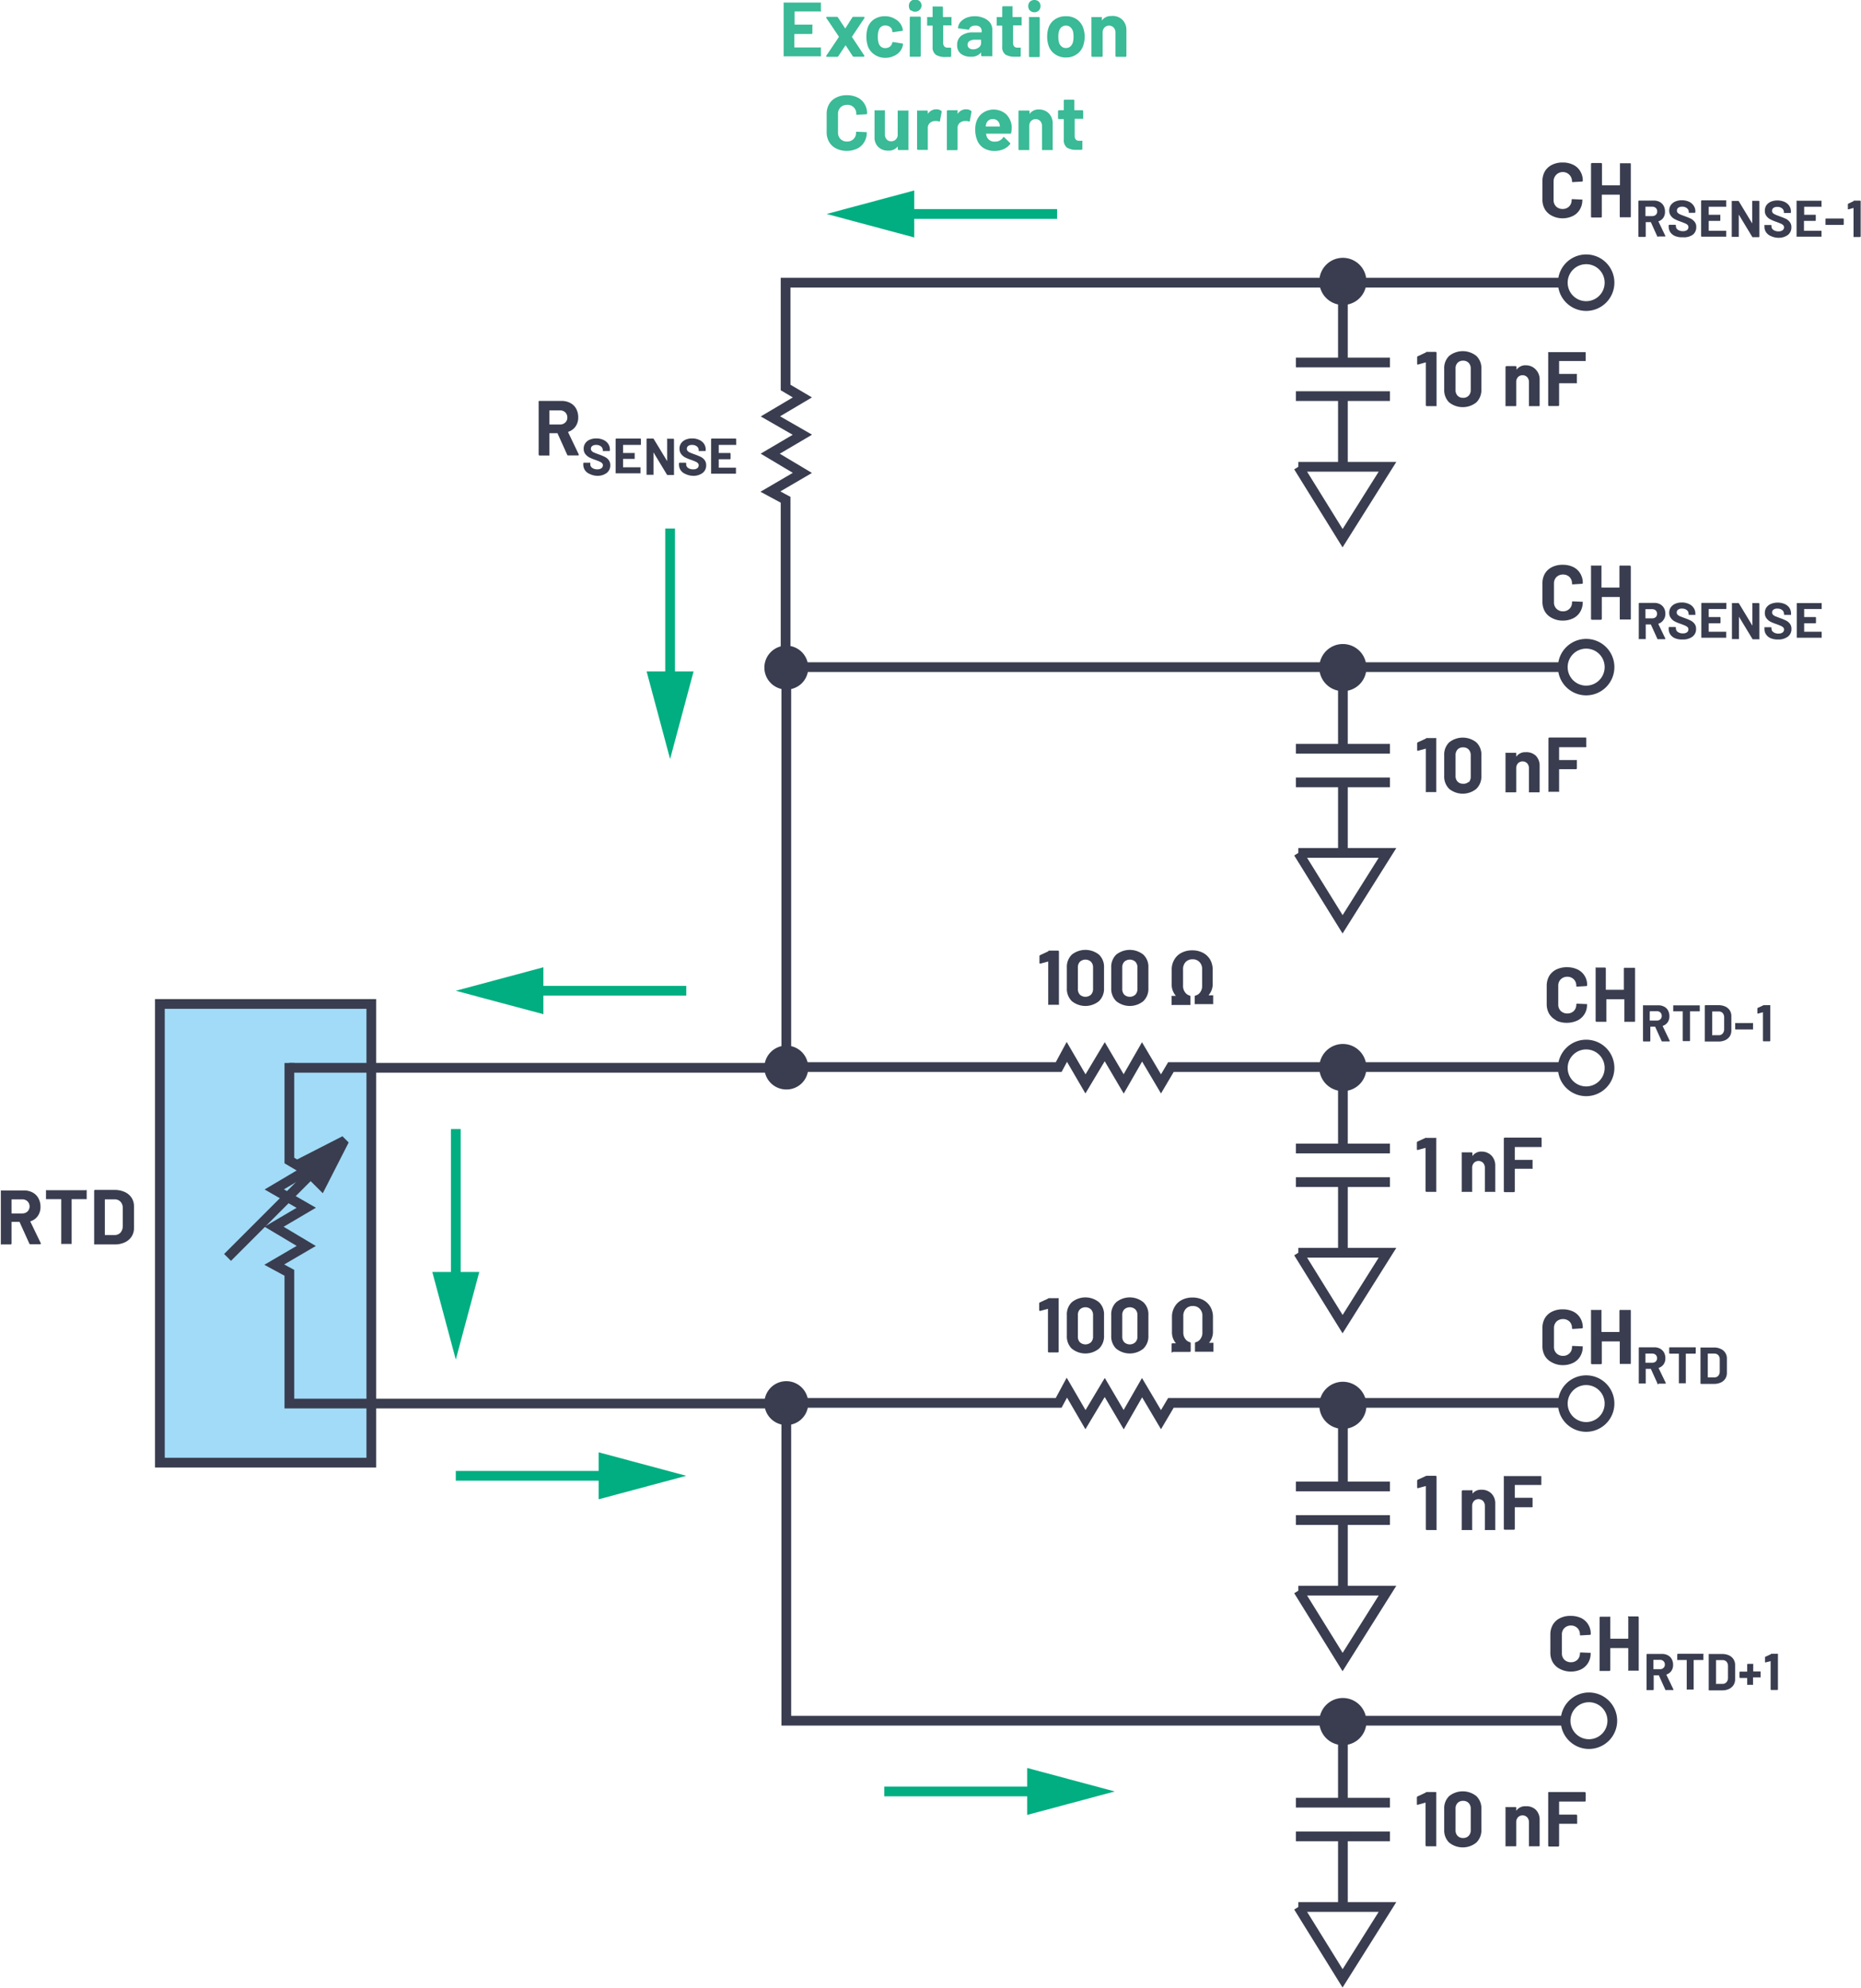 <svg id="b02edd00-a13e-4334-b35d-d3c192058d78" data-name="Layer 1" xmlns="http://www.w3.org/2000/svg" width="3.98in" height="4.25in" viewBox="0 0 286.65 306.29"><g id="fb4cbbf9-50a5-4d30-be82-08a37e6b172b" data-name="Variable Resistor (Rheostat) (Vert.)"><path d="M88.06,71.52l-1.5-3.33a.09.09,0,0,0-.08,0H85.37a.05.05,0,0,0-.06.06v3.28a.18.18,0,0,1,0,.1.15.15,0,0,1-.11,0h-1.4a.14.14,0,0,1-.14-.14V63.37a.12.12,0,0,1,0-.1.14.14,0,0,1,.1-.05h3.43a2.81,2.81,0,0,1,1.35.32,2.12,2.12,0,0,1,.9.88,2.77,2.77,0,0,1,.32,1.34,2.35,2.35,0,0,1-.41,1.39,2.16,2.16,0,0,1-1.14.83s0,0,0,.08l1.63,3.4a.25.25,0,0,1,0,.07c0,.06,0,.09-.13.09H88.22A.15.15,0,0,1,88.06,71.52Zm-2.75-6.78v2.05a.05.05,0,0,0,.06.06h1.57a1.13,1.13,0,0,0,.82-.3,1,1,0,0,0,.32-.78,1.07,1.07,0,0,0-.32-.79,1.13,1.13,0,0,0-.82-.3H85.37A.05.05,0,0,0,85.31,64.74Z" transform="translate(-0.73 -1.44)" fill="#393d4f"/><path d="M91.54,74.48a1.61,1.61,0,0,1-.74-.58,1.55,1.55,0,0,1-.26-.88v-.18a.1.1,0,0,1,.1-.1h.91a.11.11,0,0,1,.07,0,.08.08,0,0,1,0,.07V73a.66.66,0,0,0,.3.54,1.29,1.29,0,0,0,.8.22,1,1,0,0,0,.63-.18.56.56,0,0,0,.21-.44.44.44,0,0,0-.13-.33,1.06,1.06,0,0,0-.35-.23c-.14-.07-.38-.16-.7-.28a6.15,6.15,0,0,1-.9-.37,1.9,1.9,0,0,1-.63-.53,1.29,1.29,0,0,1-.25-.82,1.41,1.41,0,0,1,.25-.84,1.53,1.53,0,0,1,.69-.55,2.46,2.46,0,0,1,1-.19,2.53,2.53,0,0,1,1.09.22,1.76,1.76,0,0,1,.74.6,1.54,1.54,0,0,1,.27.9v.12a.1.1,0,0,1-.1.1h-.92a.11.11,0,0,1-.07,0,.14.14,0,0,1,0-.07v-.06a.75.75,0,0,0-.28-.58,1.17,1.17,0,0,0-.76-.23.91.91,0,0,0-.58.16.52.52,0,0,0-.22.44.49.49,0,0,0,.13.33,1,1,0,0,0,.37.25c.16.07.41.17.75.29a8.11,8.11,0,0,1,.89.37,1.73,1.73,0,0,1,.59.47,1.28,1.28,0,0,1,.26.82,1.46,1.46,0,0,1-.55,1.19,2.37,2.37,0,0,1-1.5.44A2.76,2.76,0,0,1,91.54,74.48Z" transform="translate(-0.73 -1.44)" fill="#393d4f"/><path d="M99.36,70a.09.09,0,0,1-.07,0H96.67s0,0,0,0v1.24s0,0,0,0h1.72a.11.11,0,0,1,.07,0,.08.08,0,0,1,0,.07v.77a.08.08,0,0,1,0,.07.11.11,0,0,1-.07,0H96.67s0,0,0,0v1.3a0,0,0,0,0,0,0h2.62l.07,0a.11.11,0,0,1,0,.07v.78a.11.11,0,0,1,0,.07l-.07,0H95.6l-.07,0a.11.11,0,0,1,0-.07V69.12a.1.1,0,0,1,.1-.1h3.69a.1.1,0,0,1,.1.1v.78A.09.09,0,0,1,99.36,70Z" transform="translate(-0.73 -1.44)" fill="#393d4f"/><path d="M103.42,69.05a.09.09,0,0,1,.06,0h.94a.1.1,0,0,1,.1.1v5.41a.11.11,0,0,1,0,.07l-.07,0h-.9a.13.13,0,0,1-.12-.06l-2.07-3.42s0,0,0,0,0,0,0,0l0,3.38a.11.11,0,0,1,0,.07l-.07,0h-.93l-.07,0a.11.11,0,0,1,0-.07V69.12a.1.1,0,0,1,.1-.1h.9a.1.1,0,0,1,.11.07l2.07,3.41,0,0a.05.05,0,0,0,0,0V69.12A.09.09,0,0,1,103.42,69.05Z" transform="translate(-0.73 -1.44)" fill="#393d4f"/><path d="M106.29,74.48a1.66,1.66,0,0,1-.74-.58,1.55,1.55,0,0,1-.26-.88v-.18a.1.1,0,0,1,.1-.1h.91a.1.1,0,0,1,.1.1V73a.65.65,0,0,0,.29.54,1.31,1.31,0,0,0,.8.22.93.93,0,0,0,.63-.18.56.56,0,0,0,.21-.44.44.44,0,0,0-.13-.33,1.12,1.12,0,0,0-.34-.23c-.15-.07-.38-.16-.7-.28a6.32,6.32,0,0,1-.91-.37,1.9,1.9,0,0,1-.63-.53,1.35,1.35,0,0,1-.25-.82,1.41,1.41,0,0,1,.25-.84,1.64,1.64,0,0,1,.69-.55,2.46,2.46,0,0,1,1-.19,2.53,2.53,0,0,1,1.09.22,1.7,1.7,0,0,1,.74.6,1.54,1.54,0,0,1,.27.9v.12a.1.1,0,0,1-.1.1h-.92a.07.07,0,0,1-.06,0,.09.09,0,0,1,0-.07v-.06a.72.72,0,0,0-.28-.58,1.14,1.14,0,0,0-.75-.23.94.94,0,0,0-.59.16.51.51,0,0,0-.21.44.48.48,0,0,0,.12.33,1.09,1.09,0,0,0,.37.25c.16.07.41.17.75.29a9.4,9.4,0,0,1,.9.37,1.7,1.7,0,0,1,.58.47,1.28,1.28,0,0,1,.26.82,1.43,1.43,0,0,1-.55,1.19,2.37,2.37,0,0,1-1.5.44A2.8,2.8,0,0,1,106.29,74.48Z" transform="translate(-0.73 -1.44)" fill="#393d4f"/><path d="M114.11,70a.09.09,0,0,1-.07,0h-2.62s0,0,0,0v1.24s0,0,0,0h1.72a.1.1,0,0,1,.1.1v.77a.1.1,0,0,1-.1.1h-1.72s0,0,0,0v1.3a0,0,0,0,0,0,0H114l.07,0a.11.11,0,0,1,0,.07v.78a.11.11,0,0,1,0,.07l-.07,0h-3.69l-.07,0a.11.11,0,0,1,0-.07V69.12a.1.1,0,0,1,.1-.1H114a.1.1,0,0,1,.1.1v.78A.09.09,0,0,1,114.11,70Z" transform="translate(-0.73 -1.44)" fill="#393d4f"/><path d="M5.17,193.09l-1.5-3.32a.08.08,0,0,0-.07-.05H2.48a.05.05,0,0,0-.06.06v3.28a.14.14,0,0,1-.14.14H.88a.15.15,0,0,1-.11,0,.18.18,0,0,1,0-.1v-8.12a.18.18,0,0,1,0-.1.15.15,0,0,1,.11,0H4.31a2.8,2.8,0,0,1,1.35.31,2.2,2.2,0,0,1,.9.89,2.73,2.73,0,0,1,.32,1.33,2.39,2.39,0,0,1-.41,1.4,2.14,2.14,0,0,1-1.14.82.06.06,0,0,0,0,.08L6.92,193a.17.17,0,0,1,0,.07c0,.07,0,.1-.13.1H5.34A.18.18,0,0,1,5.17,193.09Zm-2.75-6.78v2.05a.05.05,0,0,0,.06.06H4.06a1.15,1.15,0,0,0,.82-.3,1.11,1.11,0,0,0,0-1.56,1.12,1.12,0,0,0-.82-.31H2.48A.05.05,0,0,0,2.42,186.31Z" transform="translate(-0.73 -1.44)" fill="#393d4f"/><path d="M14,184.84a.18.18,0,0,1,0,.1v1.18a.18.18,0,0,1,0,.1.15.15,0,0,1-.11,0H11.74a.05.05,0,0,0-.06.06v6.74a.14.14,0,0,1,0,.1.12.12,0,0,1-.1,0h-1.4a.12.12,0,0,1-.1,0,.14.14,0,0,1,0-.1v-6.74a.05.05,0,0,0-.06-.06H7.84a.15.15,0,0,1-.11,0,.18.18,0,0,1,0-.1v-1.18a.18.18,0,0,1,0-.1.15.15,0,0,1,.11,0h6A.15.15,0,0,1,14,184.84Z" transform="translate(-0.73 -1.44)" fill="#393d4f"/><path d="M15.15,193.16a.13.13,0,0,1,0-.1v-8.12a.14.14,0,0,1,.14-.14h3a3.71,3.71,0,0,1,1.58.32,2.49,2.49,0,0,1,1.05.89,2.4,2.4,0,0,1,.37,1.33v3.32a2.4,2.4,0,0,1-.37,1.33,2.49,2.49,0,0,1-1.05.89,3.71,3.71,0,0,1-1.58.32h-3A.13.13,0,0,1,15.15,193.16Zm1.71-1.41h1.45a1.2,1.2,0,0,0,.9-.37,1.53,1.53,0,0,0,.35-1v-2.76a1.41,1.41,0,0,0-.34-1,1.23,1.23,0,0,0-.92-.37H16.86a.05.05,0,0,0-.06.06v5.38A.05.05,0,0,0,16.86,191.75Z" transform="translate(-0.73 -1.44)" fill="#393d4f"/><path d="M239.84,34.69a2.64,2.64,0,0,1-1.09-1,2.91,2.91,0,0,1-.38-1.52V29.37a3,3,0,0,1,.38-1.53,2.62,2.62,0,0,1,1.09-1,3.58,3.58,0,0,1,1.65-.36,3.64,3.64,0,0,1,1.62.35,2.51,2.51,0,0,1,1.09,1,2.7,2.7,0,0,1,.39,1.46c0,.07,0,.11-.14.13l-1.4.08h0c-.08,0-.12,0-.12-.13a1.42,1.42,0,1,0-2.84,0v2.89a1.36,1.36,0,0,0,.39,1,1.39,1.39,0,0,0,1,.38,1.37,1.37,0,0,0,1-.38,1.36,1.36,0,0,0,.39-1c0-.09,0-.13.15-.13l1.4.06a.13.13,0,0,1,.1,0,.09.09,0,0,1,0,.08,2.72,2.72,0,0,1-.39,1.46,2.55,2.55,0,0,1-1.09,1,3.64,3.64,0,0,1-1.62.35A3.58,3.58,0,0,1,239.84,34.69Z" transform="translate(-0.73 -1.44)" fill="#393d4f"/><path d="M250.34,26.6a.12.12,0,0,1,.1,0h1.4a.12.12,0,0,1,.1,0,.14.14,0,0,1,.05.1v8.12a.14.14,0,0,1-.05.1.12.12,0,0,1-.1,0h-1.4a.12.12,0,0,1-.1,0,.14.14,0,0,1-.05-.1V31.5a.05.05,0,0,0-.06-.06h-2.65a.05.05,0,0,0-.06.06v3.32a.14.14,0,0,1-.14.14H246a.14.14,0,0,1-.14-.14V26.7a.14.14,0,0,1,.14-.14h1.41a.14.14,0,0,1,.14.14v3.23a.05.05,0,0,0,.06.06h2.65a.05.05,0,0,0,.06-.06V26.7A.14.14,0,0,1,250.34,26.6Z" transform="translate(-0.73 -1.44)" fill="#393d4f"/><path d="M256.08,37.89l-1-2.22a0,0,0,0,0-.05,0h-.74s0,0,0,0v2.18a.1.1,0,0,1-.1.1h-.93a.1.1,0,0,1-.1-.1v-5.4a.1.1,0,0,1,.1-.1h2.29a1.87,1.87,0,0,1,.9.21,1.55,1.55,0,0,1,.6.59,1.83,1.83,0,0,1,.21.89A1.59,1.59,0,0,1,257,35a1.48,1.48,0,0,1-.76.55s0,0,0,0l1.09,2.27,0,0s0,.06-.09.06h-1A.11.11,0,0,1,256.08,37.89Zm-1.83-4.52v1.37a0,0,0,0,0,0,0h1.05a.81.81,0,0,0,.55-.2.7.7,0,0,0,.21-.52.71.71,0,0,0-.21-.53.81.81,0,0,0-.55-.2h-1.05S254.25,33.34,254.25,33.37Z" transform="translate(-0.73 -1.44)" fill="#393d4f"/><path d="M258.83,37.82a1.73,1.73,0,0,1-.74-.58,1.58,1.58,0,0,1-.26-.89v-.17a.1.1,0,0,1,.1-.1h.91a.1.1,0,0,1,.1.1v.12a.68.68,0,0,0,.29.54,1.38,1.38,0,0,0,.8.22,1,1,0,0,0,.64-.18.56.56,0,0,0,.2-.45.45.45,0,0,0-.12-.32,1,1,0,0,0-.35-.23c-.15-.07-.38-.16-.7-.28a6.26,6.26,0,0,1-.91-.38,1.65,1.65,0,0,1-.62-.52,1.3,1.3,0,0,1-.26-.82,1.49,1.49,0,0,1,.25-.84,1.64,1.64,0,0,1,.69-.55,2.48,2.48,0,0,1,1-.19,2.67,2.67,0,0,1,1.08.21,1.73,1.73,0,0,1,.74.61,1.5,1.5,0,0,1,.27.9v.12a.11.11,0,0,1-.09.09H261a.09.09,0,0,1-.07,0,.07.07,0,0,1,0-.06v-.07a.72.72,0,0,0-.28-.57,1.09,1.09,0,0,0-.75-.24,1,1,0,0,0-.59.16.54.54,0,0,0-.21.44.49.49,0,0,0,.12.34,1.18,1.18,0,0,0,.37.24c.16.08.42.17.76.3a9.4,9.4,0,0,1,.89.36,1.86,1.86,0,0,1,.58.48,1.21,1.21,0,0,1,.26.82,1.43,1.43,0,0,1-.55,1.19A2.37,2.37,0,0,1,260,38,2.8,2.8,0,0,1,258.83,37.82Z" transform="translate(-0.73 -1.44)" fill="#393d4f"/><path d="M266.65,33.3a.07.07,0,0,1-.06,0H264a0,0,0,0,0,0,0v1.24a0,0,0,0,0,0,0h1.72a.09.09,0,0,1,.07,0,.07.07,0,0,1,0,.06v.78a.1.1,0,0,1-.1.1H264a0,0,0,0,0,0,0V37a0,0,0,0,0,0,0h2.63a.07.07,0,0,1,.06,0,.09.09,0,0,1,0,.07v.77a.09.09,0,0,1,0,.07.07.07,0,0,1-.06,0h-3.7a.1.1,0,0,1-.1-.1v-5.4a.1.1,0,0,1,.1-.1h3.7a.07.07,0,0,1,.06,0,.09.09,0,0,1,0,.07v.77A.09.09,0,0,1,266.65,33.3Z" transform="translate(-0.73 -1.44)" fill="#393d4f"/><path d="M270.71,32.39a.09.09,0,0,1,.07,0h.93a.1.1,0,0,1,.1.1v5.4a.1.1,0,0,1-.1.1h-.9a.11.11,0,0,1-.11-.06l-2.07-3.43,0,0s0,0,0,0v3.37a.14.14,0,0,1,0,.07.11.11,0,0,1-.07,0h-.94a.11.11,0,0,1-.07,0,.14.14,0,0,1,0-.07v-5.4a.14.14,0,0,1,0-.07.11.11,0,0,1,.07,0h.91a.11.11,0,0,1,.11.06l2.06,3.41s0,0,0,0,0,0,0,0V32.46A.09.09,0,0,1,270.71,32.39Z" transform="translate(-0.73 -1.44)" fill="#393d4f"/><path d="M273.59,37.82a1.68,1.68,0,0,1-.74-.58,1.5,1.5,0,0,1-.26-.89v-.17a.08.08,0,0,1,0-.07.09.09,0,0,1,.07,0h.91a.1.1,0,0,1,.1.1v.12a.66.66,0,0,0,.3.54,1.33,1.33,0,0,0,.8.22,1,1,0,0,0,.63-.18.57.57,0,0,0,.21-.45.46.46,0,0,0-.13-.32,1,1,0,0,0-.35-.23c-.15-.07-.38-.16-.7-.28a6.26,6.26,0,0,1-.91-.38,1.73,1.73,0,0,1-.62-.52,1.29,1.29,0,0,1-.25-.82,1.48,1.48,0,0,1,.24-.84,1.64,1.64,0,0,1,.69-.55,2.51,2.51,0,0,1,1-.19,2.67,2.67,0,0,1,1.08.21,1.82,1.82,0,0,1,.75.61,1.56,1.56,0,0,1,.26.9v.12a.09.09,0,0,1-.09.09h-.92a.09.09,0,0,1-.07,0,.07.07,0,0,1,0-.06v-.07a.74.74,0,0,0-.27-.57,1.14,1.14,0,0,0-.76-.24,1,1,0,0,0-.59.16.54.54,0,0,0-.21.44.49.49,0,0,0,.12.34,1.18,1.18,0,0,0,.37.24c.16.08.42.17.76.3a9.4,9.4,0,0,1,.89.36,1.75,1.75,0,0,1,.58.48,1.21,1.21,0,0,1,.26.82,1.43,1.43,0,0,1-.55,1.19,2.36,2.36,0,0,1-1.49.43A2.77,2.77,0,0,1,273.59,37.82Z" transform="translate(-0.73 -1.44)" fill="#393d4f"/><path d="M281.41,33.3a.11.11,0,0,1-.07,0h-2.63a0,0,0,0,0,0,0v1.24a0,0,0,0,0,0,0h1.72a.09.09,0,0,1,.07,0,.07.07,0,0,1,0,.06v.78a.1.1,0,0,1-.1.1h-1.72a0,0,0,0,0,0,0V37a0,0,0,0,0,0,0h2.63a.11.11,0,0,1,.07,0,.14.14,0,0,1,0,.07v.77a.14.14,0,0,1,0,.07.11.11,0,0,1-.07,0h-3.7a.11.11,0,0,1-.07,0,.14.14,0,0,1,0-.07v-5.4a.14.14,0,0,1,0-.07.11.11,0,0,1,.07,0h3.7a.11.11,0,0,1,.07,0,.14.14,0,0,1,0,.07v.77A.14.14,0,0,1,281.41,33.3Z" transform="translate(-0.73 -1.44)" fill="#393d4f"/><path d="M282,36.05a.09.09,0,0,1,0-.07v-.77a.1.1,0,0,1,.1-.1h2.61a.1.1,0,0,1,.1.1V36a.1.1,0,0,1-.1.1h-2.61A.09.09,0,0,1,282,36.05Z" transform="translate(-0.73 -1.44)" fill="#393d4f"/><path d="M286.32,32.36h1a.1.1,0,0,1,.1.1v5.4a.1.1,0,0,1-.1.1h-.94a.07.07,0,0,1-.06,0,.09.09,0,0,1,0-.07V33.48l0,0s0,0,0,0l-.79.22h0a.07.07,0,0,1-.08-.08l0-.69a.1.1,0,0,1,.07-.11l.84-.4Z" transform="translate(-0.73 -1.44)" fill="#393d4f"/><path d="M127.2,3.21a.12.12,0,0,1-.1,0h-3.93a.05.05,0,0,0-.06.06V5.17a.05.05,0,0,0,.06.06h2.58a.18.18,0,0,1,.1,0,.15.15,0,0,1,0,.11V6.54a.14.14,0,0,1-.14.14h-2.58a.05.05,0,0,0-.06.06V8.69a.05.05,0,0,0,.06.06h3.93a.12.12,0,0,1,.1,0,.14.14,0,0,1,0,.1v1.17a.14.14,0,0,1,0,.1.12.12,0,0,1-.1,0h-5.54a.12.12,0,0,1-.1,0,.14.14,0,0,1,0-.1V1.94a.14.14,0,0,1,0-.1.12.12,0,0,1,.1,0h5.54a.12.12,0,0,1,.1,0,.14.14,0,0,1,0,.1V3.11A.14.14,0,0,1,127.2,3.21Z" transform="translate(-0.73 -1.44)" fill="#3aba96"/><path d="M128,10.15a.13.13,0,0,1,0-.13l1.93-2.87a0,0,0,0,0,0-.07L128,4.21a.16.16,0,0,1,0-.08c0-.07,0-.1.12-.1h1.5a.18.18,0,0,1,.17.1l1.08,1.64q0,.08.09,0L132,4.13a.17.17,0,0,1,.16-.1h1.61a.11.11,0,0,1,.11.06s0,.07,0,.12l-1.92,2.87a.09.09,0,0,0,0,.07L133.85,10a.19.19,0,0,1,0,.08c0,.07,0,.1-.11.1h-1.51a.19.19,0,0,1-.17-.1L131,8.46c0-.05-.05-.05-.07,0l-1.08,1.64a.19.19,0,0,1-.17.1h-1.61A.13.13,0,0,1,128,10.15Z" transform="translate(-0.73 -1.44)" fill="#3aba96"/><path d="M135.38,9.82a2.62,2.62,0,0,1-1-1.32,4.63,4.63,0,0,1-.2-1.42,4.39,4.39,0,0,1,.2-1.39,2.57,2.57,0,0,1,1-1.29A3,3,0,0,1,137,3.94a3,3,0,0,1,1.69.48,2.3,2.3,0,0,1,1,1.21,1.66,1.66,0,0,1,.1.43v0a.13.13,0,0,1-.12.14l-1.38.2h0a.14.14,0,0,1-.14-.12l0-.19a.91.91,0,0,0-.37-.52,1.19,1.19,0,0,0-.68-.2,1,1,0,0,0-.65.19,1,1,0,0,0-.37.53,2.87,2.87,0,0,0-.14,1,3.25,3.25,0,0,0,.12,1,1.12,1.12,0,0,0,.38.56,1,1,0,0,0,.66.2,1.13,1.13,0,0,0,.65-.19,1,1,0,0,0,.39-.55.15.15,0,0,0,0-.07s0,0,0,0,.07-.13.17-.12l1.38.22a.12.12,0,0,1,.12.13,1.6,1.6,0,0,1-.07.36,2.2,2.2,0,0,1-1,1.26,3.1,3.1,0,0,1-1.67.46A2.85,2.85,0,0,1,135.38,9.82Z" transform="translate(-0.73 -1.44)" fill="#3aba96"/><path d="M141,3.07a.93.93,0,0,1-.27-.68.91.91,0,0,1,1-1,1,1,0,0,1,.69.26,1,1,0,0,1,.26.69,1,1,0,0,1-1.63.68Zm-.14,7.09a.13.13,0,0,1,0-.1V4.16A.14.14,0,0,1,141,4h1.41a.14.14,0,0,1,.14.14v5.9a.14.14,0,0,1-.14.14H141A.13.13,0,0,1,140.86,10.16Z" transform="translate(-0.73 -1.44)" fill="#3aba96"/><path d="M147.33,5.35a.18.18,0,0,1-.1,0h-1.16a.05.05,0,0,0-.06.06V8a.88.88,0,0,0,.17.59.62.62,0,0,0,.52.19h.39a.14.14,0,0,1,.15.15v1.14a.15.15,0,0,1-.15.15l-.72,0a2.66,2.66,0,0,1-1.48-.33,1.43,1.43,0,0,1-.51-1.25V5.45a.05.05,0,0,0-.06-.06h-.68a.15.15,0,0,1-.1,0,.16.16,0,0,1,0-.11V4.18a.16.16,0,0,1,0-.11.15.15,0,0,1,.1,0h.68a.05.05,0,0,0,.06-.06V2.54a.18.18,0,0,1,0-.1.15.15,0,0,1,.11,0h1.34a.14.14,0,0,1,.14.14V4a.05.05,0,0,0,.06.06h1.16a.18.18,0,0,1,.1,0,.15.15,0,0,1,0,.11V5.24A.15.15,0,0,1,147.33,5.35Z" transform="translate(-0.73 -1.44)" fill="#3aba96"/><path d="M152.24,4.21a2.32,2.32,0,0,1,1,.73,1.8,1.8,0,0,1,.34,1v4.07a.18.18,0,0,1,0,.1.15.15,0,0,1-.11,0H152a.14.14,0,0,1-.14-.14v-.4a.05.05,0,0,0,0-.05s0,0,0,0a1.89,1.89,0,0,1-1.62.66,2.4,2.4,0,0,1-1.51-.46,1.61,1.61,0,0,1-.57-1.34,1.73,1.73,0,0,1,.64-1.44,3,3,0,0,1,1.85-.51h1.23a.05.05,0,0,0,.06-.06V6.23a.8.8,0,0,0-.24-.62,1,1,0,0,0-.72-.22,1.27,1.27,0,0,0-.62.13.61.61,0,0,0-.32.37.14.14,0,0,1-.16.12l-1.45-.19c-.09,0-.14-.05-.13-.11a1.63,1.63,0,0,1,.4-.91,2.49,2.49,0,0,1,.94-.64,3.58,3.58,0,0,1,1.3-.22A3.41,3.41,0,0,1,152.24,4.21Zm-.75,4.55a.85.85,0,0,0,.36-.71V7.62a.05.05,0,0,0-.06-.06h-.87a1.53,1.53,0,0,0-.84.2.65.65,0,0,0-.31.58.62.62,0,0,0,.23.51,1,1,0,0,0,.61.19A1.44,1.44,0,0,0,151.49,8.76Z" transform="translate(-0.73 -1.44)" fill="#3aba96"/><path d="M158.09,5.35a.18.18,0,0,1-.1,0h-1.15a.05.05,0,0,0-.06.06V8a.89.89,0,0,0,.16.59.64.64,0,0,0,.52.19h.4a.18.18,0,0,1,.1,0,.15.15,0,0,1,0,.11v1.14a.14.14,0,0,1-.14.15l-.72,0a2.7,2.7,0,0,1-1.49-.33,1.4,1.4,0,0,1-.5-1.25V5.45a.05.05,0,0,0-.06-.06h-.69a.18.18,0,0,1-.1,0,.15.15,0,0,1,0-.11V4.18a.15.15,0,0,1,0-.11.18.18,0,0,1,.1,0h.69a.05.05,0,0,0,.06-.06V2.54a.14.14,0,0,1,.14-.14h1.34a.15.15,0,0,1,.11,0,.18.18,0,0,1,0,.1V4a.05.05,0,0,0,.06.06H158a.18.18,0,0,1,.1,0,.15.15,0,0,1,0,.11V5.24A.15.15,0,0,1,158.09,5.35Z" transform="translate(-0.73 -1.44)" fill="#3aba96"/><path d="M159.39,3.07a.93.93,0,0,1-.27-.68,1,1,0,0,1,.26-.69,1,1,0,0,1,.69-.26.94.94,0,0,1,.68.26.93.93,0,0,1,.26.69.93.93,0,0,1-.27.68,1,1,0,0,1-1.35,0Zm-.15,7.09a.18.18,0,0,1,0-.1V4.16a.18.18,0,0,1,0-.1.15.15,0,0,1,.11,0h1.4a.14.14,0,0,1,.14.14v5.9a.14.14,0,0,1-.14.14h-1.4A.15.15,0,0,1,159.24,10.16Z" transform="translate(-0.73 -1.44)" fill="#3aba96"/><path d="M163.21,9.77a2.59,2.59,0,0,1-1-1.44,4.07,4.07,0,0,1-.17-1.23,4.2,4.2,0,0,1,.17-1.27,2.57,2.57,0,0,1,1-1.39,2.92,2.92,0,0,1,1.73-.5,2.82,2.82,0,0,1,1.68.49,2.71,2.71,0,0,1,1,1.39,4.05,4.05,0,0,1,.2,1.26,4.26,4.26,0,0,1-.17,1.21,2.64,2.64,0,0,1-1,1.47,2.78,2.78,0,0,1-1.72.54A2.87,2.87,0,0,1,163.21,9.77Zm2.4-1.17a1.37,1.37,0,0,0,.4-.66,3.61,3.61,0,0,0,.09-.84,3.46,3.46,0,0,0-.09-.85,1.36,1.36,0,0,0-.41-.63,1,1,0,0,0-.67-.23,1,1,0,0,0-.68.23,1.26,1.26,0,0,0-.39.63,2.65,2.65,0,0,0-.1.85,3.06,3.06,0,0,0,.09.84,1.3,1.3,0,0,0,.4.66,1,1,0,0,0,.69.24A1,1,0,0,0,165.61,8.6Z" transform="translate(-0.73 -1.44)" fill="#3aba96"/><path d="M173.66,4.52a2.19,2.19,0,0,1,.59,1.6v3.94a.14.14,0,0,1-.14.14H172.7a.14.14,0,0,1-.14-.14V6.47a1.12,1.12,0,0,0-.27-.78,1,1,0,0,0-1.43,0,1.12,1.12,0,0,0-.27.78v3.59a.14.14,0,0,1-.14.14H169a.14.14,0,0,1-.14-.14V4.18a.15.15,0,0,1,0-.11.18.18,0,0,1,.1,0h1.41a.18.18,0,0,1,.1,0,.15.15,0,0,1,0,.11V4.6s0,0,0,0,0,0,0,0a1.69,1.69,0,0,1,1.46-.69A2.1,2.1,0,0,1,173.66,4.52Z" transform="translate(-0.73 -1.44)" fill="#3aba96"/><path d="M129.53,24.33a2.58,2.58,0,0,1-1.09-1,2.91,2.91,0,0,1-.39-1.52V19a3,3,0,0,1,.39-1.53,2.56,2.56,0,0,1,1.09-1,3.57,3.57,0,0,1,1.64-.36,3.66,3.66,0,0,1,1.63.35,2.51,2.51,0,0,1,1.09,1,2.7,2.7,0,0,1,.39,1.46c0,.07-.05.11-.14.13l-1.41.08h0c-.08,0-.12,0-.12-.13a1.32,1.32,0,0,0-1.42-1.4,1.4,1.4,0,0,0-1,.38,1.38,1.38,0,0,0-.39,1v2.89a1.36,1.36,0,0,0,.39,1,1.4,1.4,0,0,0,1,.38,1.38,1.38,0,0,0,1-.38,1.36,1.36,0,0,0,.39-1c0-.09,0-.13.14-.13l1.41.06a.14.14,0,0,1,.1,0,.09.09,0,0,1,0,.08,2.72,2.72,0,0,1-.39,1.46,2.55,2.55,0,0,1-1.09,1,3.66,3.66,0,0,1-1.63.35A3.57,3.57,0,0,1,129.53,24.33Z" transform="translate(-0.73 -1.44)" fill="#3aba96"/><path d="M139.05,18.47a.18.18,0,0,1,.1,0h1.41a.21.21,0,0,1,.1,0,.15.15,0,0,1,0,.11v5.88a.13.13,0,0,1,0,.1.14.14,0,0,1-.1,0h-1.41a.14.14,0,0,1-.14-.14v-.41s0,0,0,0,0,0,0,0a1.75,1.75,0,0,1-1.49.64,2.09,2.09,0,0,1-1.5-.55,2,2,0,0,1-.59-1.55v-4a.15.15,0,0,1,0-.11.18.18,0,0,1,.1,0h1.4a.18.18,0,0,1,.1,0,.21.21,0,0,1,0,.11v3.58a1.12,1.12,0,0,0,.26.78.89.89,0,0,0,.71.3,1,1,0,0,0,.67-.24,1.07,1.07,0,0,0,.33-.64V18.58A.15.15,0,0,1,139.05,18.47Z" transform="translate(-0.73 -1.44)" fill="#3aba96"/><path d="M145.7,18.52c.07,0,.09.09.07.18l-.25,1.36c0,.1-.06.13-.17.09a1.31,1.31,0,0,0-.41-.06l-.27,0a1.19,1.19,0,0,0-.73.32,1,1,0,0,0-.3.75v3.28a.18.18,0,0,1,0,.1.15.15,0,0,1-.11,0h-1.4a.14.14,0,0,1-.14-.14V18.58a.15.15,0,0,1,0-.11.18.18,0,0,1,.1,0h1.4a.14.14,0,0,1,.15.15V19a.06.06,0,0,0,0,0s0,0,0,0a1.53,1.53,0,0,1,1.32-.72A1.14,1.14,0,0,1,145.7,18.52Z" transform="translate(-0.73 -1.44)" fill="#3aba96"/><path d="M150.3,18.52a.15.15,0,0,1,.07.18l-.25,1.36c0,.1-.07.13-.17.09a1.33,1.33,0,0,0-.42-.06l-.26,0a1.22,1.22,0,0,0-.74.32,1,1,0,0,0-.3.75v3.28a.14.14,0,0,1-.14.14h-1.4a.15.15,0,0,1-.11,0,.18.18,0,0,1,0-.1V18.58a.14.14,0,0,1,.15-.15h1.4a.18.18,0,0,1,.1,0,.15.15,0,0,1,0,.11V19a0,0,0,0,0,0,0,0,0,0,0,0,0,0,1.53,1.53,0,0,1,1.32-.72A1.18,1.18,0,0,1,150.3,18.52Z" transform="translate(-0.73 -1.44)" fill="#3aba96"/><path d="M156.49,21.9a.14.14,0,0,1-.16.14h-3.7s-.07,0,0,.06a2.14,2.14,0,0,0,.13.48,1.26,1.26,0,0,0,1.27.68,1.44,1.44,0,0,0,1.21-.63c0-.05.07-.07.11-.07s0,0,.09.05l.86.85a.17.17,0,0,1,.06.11.28.28,0,0,1-.05.09,2.56,2.56,0,0,1-1,.77,3.38,3.38,0,0,1-1.37.27,3.12,3.12,0,0,1-1.74-.47,2.59,2.59,0,0,1-1-1.31,4.26,4.26,0,0,1-.25-1.57,3.51,3.51,0,0,1,.18-1.17,2.61,2.61,0,0,1,1-1.35,2.94,2.94,0,0,1,3.56.19,3,3,0,0,1,.88,1.86A4.71,4.71,0,0,1,156.49,21.9Zm-3.84-1.4a2.49,2.49,0,0,0-.08.38.05.05,0,0,0,.06.06h2.07c.05,0,.07,0,.05-.06l-.06-.34a1,1,0,0,0-.38-.55,1,1,0,0,0-.66-.2A1,1,0,0,0,152.65,20.5Z" transform="translate(-0.73 -1.44)" fill="#3aba96"/><path d="M162.3,18.92a2.19,2.19,0,0,1,.59,1.6v3.94a.14.14,0,0,1,0,.1.12.12,0,0,1-.1,0h-1.4a.12.12,0,0,1-.1,0,.14.14,0,0,1-.05-.1V20.87a1.12,1.12,0,0,0-.27-.78,1,1,0,0,0-1.42,0,1.12,1.12,0,0,0-.27.78v3.59a.18.18,0,0,1,0,.1.15.15,0,0,1-.11,0h-1.4a.12.12,0,0,1-.1,0,.14.14,0,0,1-.05-.1V18.58a.16.16,0,0,1,.05-.11.15.15,0,0,1,.1,0h1.4a.14.14,0,0,1,.15.15V19s0,0,0,0,0,0,0,0a1.66,1.66,0,0,1,1.46-.69A2.1,2.1,0,0,1,162.3,18.92Z" transform="translate(-0.73 -1.44)" fill="#3aba96"/><path d="M167.6,19.75a.21.21,0,0,1-.11,0h-1.15a.05.05,0,0,0-.06.06v2.54a.94.94,0,0,0,.16.59.66.66,0,0,0,.53.19h.39a.15.15,0,0,1,.1,0,.16.16,0,0,1,0,.11v1.14a.15.15,0,0,1-.15.15l-.72,0a2.72,2.72,0,0,1-1.49-.33,1.45,1.45,0,0,1-.5-1.25V19.85a.05.05,0,0,0-.06-.06h-.68a.14.14,0,0,1-.15-.15V18.58a.14.14,0,0,1,.15-.15h.68a.05.05,0,0,0,.06-.06V16.94a.14.14,0,0,1,.14-.14h1.35a.14.14,0,0,1,.14.14v1.43a.05.05,0,0,0,.06.06h1.15a.14.14,0,0,1,.15.15v1.06A.21.21,0,0,1,167.6,19.75Z" transform="translate(-0.73 -1.44)" fill="#3aba96"/><path d="M239.84,96.67a2.62,2.62,0,0,1-1.09-1,3,3,0,0,1-.38-1.53V91.35a2.93,2.93,0,0,1,.38-1.52,2.62,2.62,0,0,1,1.09-1,3.58,3.58,0,0,1,1.65-.36,3.64,3.64,0,0,1,1.62.34,2.57,2.57,0,0,1,1.09,1,2.72,2.72,0,0,1,.39,1.46c0,.07,0,.12-.14.13l-1.4.09h0c-.08,0-.12,0-.12-.14a1.38,1.38,0,0,0-.39-1,1.41,1.41,0,0,0-1-.38,1.43,1.43,0,0,0-1,.38,1.38,1.38,0,0,0-.39,1v2.9a1.33,1.33,0,0,0,.39,1,1.4,1.4,0,0,0,1,.39,1.38,1.38,0,0,0,1-.39,1.33,1.33,0,0,0,.39-1c0-.09,0-.14.15-.14l1.4.06a.18.18,0,0,1,.1,0,.09.09,0,0,1,0,.08,2.76,2.76,0,0,1-.39,1.47,2.59,2.59,0,0,1-1.09,1,3.64,3.64,0,0,1-1.62.35A3.46,3.46,0,0,1,239.84,96.67Z" transform="translate(-0.73 -1.44)" fill="#393d4f"/><path d="M250.34,88.59a.12.12,0,0,1,.1,0h1.4a.18.18,0,0,1,.15.15V96.8a.14.14,0,0,1-.05.1.12.12,0,0,1-.1,0h-1.4a.12.12,0,0,1-.1,0,.14.14,0,0,1-.05-.1V93.49a.05.05,0,0,0-.06-.06h-2.65a.05.05,0,0,0-.06.06V96.8a.14.14,0,0,1-.14.14H246a.14.14,0,0,1-.14-.14V88.69a.12.12,0,0,1,0-.1.14.14,0,0,1,.1,0h1.41a.14.14,0,0,1,.1,0,.12.12,0,0,1,0,.1v3.23a.05.05,0,0,0,.06.06h2.65a.05.05,0,0,0,.06-.06V88.69A.12.12,0,0,1,250.34,88.59Z" transform="translate(-0.73 -1.44)" fill="#393d4f"/><path d="M256.08,99.87l-1-2.21s0,0-.05,0h-.74a0,0,0,0,0,0,0v2.19a.09.09,0,0,1,0,.07.08.08,0,0,1-.07,0h-.93a.08.08,0,0,1-.07,0,.09.09,0,0,1,0-.07V94.44a.1.1,0,0,1,.1-.1h2.29a1.87,1.87,0,0,1,.9.21,1.62,1.62,0,0,1,.6.59,1.86,1.86,0,0,1,.21.89A1.55,1.55,0,0,1,257,97a1.43,1.43,0,0,1-.76.55,0,0,0,0,0,0,.06l1.09,2.26,0,0s0,.06-.09.06h-1A.11.11,0,0,1,256.08,99.87Zm-1.83-4.52v1.37s0,0,0,0h1.05a.81.81,0,0,0,.55-.2.75.75,0,0,0,0-1,.77.77,0,0,0-.55-.21h-1.05A0,0,0,0,0,254.25,95.35Z" transform="translate(-0.73 -1.44)" fill="#393d4f"/><path d="M258.83,99.8a1.66,1.66,0,0,1-.74-.58,1.55,1.55,0,0,1-.26-.88v-.18a.1.1,0,0,1,.1-.1h.91a.1.1,0,0,1,.1.1v.12a.68.68,0,0,0,.29.54,1.31,1.31,0,0,0,.8.22,1,1,0,0,0,.64-.18.55.55,0,0,0,.2-.44.48.48,0,0,0-.12-.33,1.18,1.18,0,0,0-.35-.23c-.15-.07-.38-.16-.7-.28a6.32,6.32,0,0,1-.91-.37,1.67,1.67,0,0,1-.62-.53,1.3,1.3,0,0,1-.26-.82,1.49,1.49,0,0,1,.25-.84,1.64,1.64,0,0,1,.69-.55,2.48,2.48,0,0,1,1-.19,2.51,2.51,0,0,1,1.08.22,1.65,1.65,0,0,1,.74.6,1.54,1.54,0,0,1,.27.9v.12a.09.09,0,0,1,0,.07.07.07,0,0,1-.06,0H261a.1.1,0,0,1-.1-.1v-.06a.72.72,0,0,0-.28-.58,1.14,1.14,0,0,0-.75-.23.94.94,0,0,0-.59.16.52.52,0,0,0-.21.44.48.48,0,0,0,.12.33,1.2,1.2,0,0,0,.37.25l.76.29a9,9,0,0,1,.89.37,1.82,1.82,0,0,1,.58.47,1.22,1.22,0,0,1,.26.82,1.42,1.42,0,0,1-.55,1.19,2.37,2.37,0,0,1-1.5.44A2.8,2.8,0,0,1,258.83,99.8Z" transform="translate(-0.73 -1.44)" fill="#393d4f"/><path d="M266.65,95.28a.07.07,0,0,1-.06,0H264a0,0,0,0,0,0,0v1.24a0,0,0,0,0,0,0h1.72a.1.1,0,0,1,.1.1v.77a.1.1,0,0,1-.1.1H264a0,0,0,0,0,0,0v1.3a0,0,0,0,0,0,0h2.63l.06,0a.11.11,0,0,1,0,.07v.78a.09.09,0,0,1,0,.07s0,0-.06,0h-3.7a.08.08,0,0,1-.07,0,.09.09,0,0,1,0-.07V94.44a.1.1,0,0,1,.1-.1h3.7a.07.07,0,0,1,.06,0,.09.09,0,0,1,0,.07v.78A.07.07,0,0,1,266.65,95.28Z" transform="translate(-0.73 -1.44)" fill="#393d4f"/><path d="M270.71,94.37a.09.09,0,0,1,.07,0h.93a.1.1,0,0,1,.1.1v5.41a.09.09,0,0,1,0,.07.08.08,0,0,1-.07,0h-.9a.11.11,0,0,1-.11-.06l-2.07-3.42s0,0,0,0,0,0,0,0v3.38a.14.14,0,0,1,0,.07.1.1,0,0,1-.07,0h-.94a.1.1,0,0,1-.07,0,.14.14,0,0,1,0-.07V94.44a.14.14,0,0,1,0-.07.11.11,0,0,1,.07,0h.91a.12.12,0,0,1,.11.07l2.06,3.41,0,0s0,0,0,0V94.44A.09.09,0,0,1,270.71,94.37Z" transform="translate(-0.73 -1.44)" fill="#393d4f"/><path d="M273.59,99.8a1.61,1.61,0,0,1-.74-.58,1.47,1.47,0,0,1-.26-.88v-.18a.08.08,0,0,1,0-.07.09.09,0,0,1,.07,0h.91a.1.1,0,0,1,.1.1v.12a.66.66,0,0,0,.3.54,1.27,1.27,0,0,0,.8.22,1,1,0,0,0,.63-.18.56.56,0,0,0,.21-.44.49.49,0,0,0-.13-.33,1.18,1.18,0,0,0-.35-.23c-.15-.07-.38-.16-.7-.28a6.32,6.32,0,0,1-.91-.37,1.76,1.76,0,0,1-.62-.53,1.29,1.29,0,0,1-.25-.82,1.48,1.48,0,0,1,.24-.84,1.64,1.64,0,0,1,.69-.55,2.8,2.8,0,0,1,2.1,0,1.73,1.73,0,0,1,.75.6,1.61,1.61,0,0,1,.26.9v.12a.14.14,0,0,1,0,.07.11.11,0,0,1-.07,0h-.92a.1.1,0,0,1-.1-.1v-.06a.74.74,0,0,0-.27-.58,1.19,1.19,0,0,0-.76-.23.94.94,0,0,0-.59.16.52.52,0,0,0-.21.44.48.48,0,0,0,.12.33,1.2,1.2,0,0,0,.37.25l.76.29a9,9,0,0,1,.89.37,1.72,1.72,0,0,1,.58.47,1.22,1.22,0,0,1,.26.82,1.42,1.42,0,0,1-.55,1.19,2.36,2.36,0,0,1-1.49.44A2.76,2.76,0,0,1,273.59,99.8Z" transform="translate(-0.73 -1.44)" fill="#393d4f"/><path d="M281.41,95.28a.11.11,0,0,1-.07,0h-2.63a0,0,0,0,0,0,0v1.24a0,0,0,0,0,0,0h1.72a.1.1,0,0,1,.1.1v.77a.1.1,0,0,1-.1.1h-1.72a0,0,0,0,0,0,0v1.3a0,0,0,0,0,0,0h2.63l.07,0a.19.19,0,0,1,0,.07v.78a.14.14,0,0,1,0,.07.1.1,0,0,1-.07,0h-3.7a.1.1,0,0,1-.07,0,.14.14,0,0,1,0-.07V94.44a.14.14,0,0,1,0-.07.11.11,0,0,1,.07,0h3.7a.11.11,0,0,1,.07,0,.14.14,0,0,1,0,.07v.78A.11.11,0,0,1,281.41,95.28Z" transform="translate(-0.73 -1.44)" fill="#393d4f"/><path d="M240.5,158.66a2.71,2.71,0,0,1-1.09-1,2.93,2.93,0,0,1-.38-1.52v-2.77a3,3,0,0,1,.38-1.53,2.62,2.62,0,0,1,1.09-1,3.61,3.61,0,0,1,1.65-.36,3.75,3.75,0,0,1,1.62.34,2.6,2.6,0,0,1,1.49,2.43c0,.08,0,.12-.15.14l-1.4.08h0c-.08,0-.12,0-.12-.13a1.35,1.35,0,0,0-.39-1,1.38,1.38,0,0,0-1-.39,1.41,1.41,0,0,0-1,.39,1.35,1.35,0,0,0-.39,1v2.89a1.36,1.36,0,0,0,.39,1,1.45,1.45,0,0,0,1,.38,1.41,1.41,0,0,0,1-.38,1.36,1.36,0,0,0,.39-1c0-.09.05-.13.15-.13l1.4.06a.15.15,0,0,1,.1,0,.14.14,0,0,1,0,.09,2.63,2.63,0,0,1-1.49,2.45,4,4,0,0,1-3.27,0Z" transform="translate(-0.73 -1.44)" fill="#393d4f"/><path d="M251,150.57a.12.12,0,0,1,.1,0h1.4a.12.12,0,0,1,.1,0,.14.14,0,0,1,.05.1v8.11a.16.16,0,0,1-.05.11.15.15,0,0,1-.1,0h-1.4a.15.15,0,0,1-.1,0,.15.15,0,0,1,0-.11v-3.31a.05.05,0,0,0-.06-.06h-2.66a.05.05,0,0,0-.06.06v3.31a.15.15,0,0,1,0,.11.18.18,0,0,1-.1,0h-1.4a.14.14,0,0,1-.15-.15v-8.11a.18.18,0,0,1,0-.1.15.15,0,0,1,.11,0H248a.14.14,0,0,1,.14.14v3.23a.05.05,0,0,0,.06.06h2.66a.05.05,0,0,0,.06-.06v-3.23A.13.13,0,0,1,251,150.57Z" transform="translate(-0.73 -1.44)" fill="#393d4f"/><path d="M256.74,161.86l-1-2.22s0,0,0,0H255s0,0,0,0v2.18a.1.1,0,0,1-.1.1h-.93a.1.1,0,0,1-.1-.1v-5.41a.07.07,0,0,1,0-.06.09.09,0,0,1,.07,0h2.29a1.87,1.87,0,0,1,.9.21,1.37,1.37,0,0,1,.6.59,1.8,1.8,0,0,1,.21.89,1.59,1.59,0,0,1-.27.93,1.48,1.48,0,0,1-.76.55s0,0,0,.05l1.09,2.27s0,0,0,0,0,.07-.09.07h-1A.14.14,0,0,1,256.74,161.86Zm-1.83-4.52v1.36s0,0,0,0H256a.75.75,0,0,0,.55-.2.67.67,0,0,0,.21-.52.7.7,0,0,0-.21-.52.75.75,0,0,0-.55-.2H255S254.91,157.31,254.91,157.34Z" transform="translate(-0.73 -1.44)" fill="#393d4f"/><path d="M262.62,156.36a.07.07,0,0,1,0,.06v.79a.11.11,0,0,1,0,.07l-.07,0h-1.43a0,0,0,0,0,0,0v4.49a.1.1,0,0,1-.1.1h-.93a.1.1,0,0,1-.1-.1v-4.49a0,0,0,0,0,0,0h-1.39l-.07,0a.11.11,0,0,1,0-.07v-.79a.07.07,0,0,1,0-.06.09.09,0,0,1,.07,0h4A.09.09,0,0,1,262.62,156.36Z" transform="translate(-0.73 -1.44)" fill="#393d4f"/><path d="M263.4,161.9a.09.09,0,0,1,0-.07v-5.41a.11.11,0,0,1,.09-.09h2a2.54,2.54,0,0,1,1.06.21,1.64,1.64,0,0,1,.7.6,1.61,1.61,0,0,1,.24.88v2.21a1.65,1.65,0,0,1-.24.89,1.72,1.72,0,0,1-.7.6,2.54,2.54,0,0,1-1.06.21h-2A.07.07,0,0,1,263.4,161.9Zm1.14-.94h1a.76.76,0,0,0,.6-.25,1,1,0,0,0,.24-.66v-1.84a1,1,0,0,0-.23-.67.81.81,0,0,0-.61-.24h-1s0,0,0,0v3.58S264.51,161,264.54,161Z" transform="translate(-0.73 -1.44)" fill="#393d4f"/><path d="M268.08,160a.08.08,0,0,1,0-.07v-.77a.08.08,0,0,1,0-.07.09.09,0,0,1,.07,0h2.62a.07.07,0,0,1,.06,0,.09.09,0,0,1,0,.07V160a.09.09,0,0,1,0,.07.07.07,0,0,1-.06,0h-2.62A.09.09,0,0,1,268.08,160Z" transform="translate(-0.73 -1.44)" fill="#393d4f"/><path d="M272.42,156.33h1a.09.09,0,0,1,.07,0,.07.07,0,0,1,0,.06v5.41a.1.1,0,0,1-.1.1h-.93a.1.1,0,0,1-.1-.1v-4.38a0,0,0,0,0,0,0s0,0,0,0l-.79.21h0c-.05,0-.07,0-.07-.09l0-.68a.12.12,0,0,1,.08-.12l.84-.39Z" transform="translate(-0.73 -1.44)" fill="#393d4f"/><path d="M241.07,258.61a2.65,2.65,0,0,1-1.09-1,2.94,2.94,0,0,1-.39-1.52v-2.77a3,3,0,0,1,.39-1.53,2.56,2.56,0,0,1,1.09-1,3.57,3.57,0,0,1,1.64-.36,3.8,3.8,0,0,1,1.63.34,2.59,2.59,0,0,1,1.09,1,2.69,2.69,0,0,1,.39,1.45c0,.08,0,.12-.14.14l-1.41.08h0c-.08,0-.12,0-.12-.13a1.35,1.35,0,0,0-.39-1,1.39,1.39,0,0,0-1-.39,1.41,1.41,0,0,0-1,.39,1.35,1.35,0,0,0-.39,1v2.89a1.36,1.36,0,0,0,.39,1,1.45,1.45,0,0,0,1,.38,1.42,1.42,0,0,0,1-.38,1.36,1.36,0,0,0,.39-1c0-.09.05-.13.14-.13l1.41.06a.17.17,0,0,1,.1,0,.12.12,0,0,1,0,.09,2.72,2.72,0,0,1-.39,1.46,2.62,2.62,0,0,1-1.09,1,3.65,3.65,0,0,1-1.63.34A3.57,3.57,0,0,1,241.07,258.61Z" transform="translate(-0.73 -1.44)" fill="#393d4f"/><path d="M251.56,250.52a.13.13,0,0,1,.1,0h1.41a.14.14,0,0,1,.14.14v8.11a.15.15,0,0,1,0,.11.18.18,0,0,1-.1,0h-1.41a.18.18,0,0,1-.1,0,.15.15,0,0,1,0-.11v-3.31a.05.05,0,0,0-.06-.06h-2.65a.05.05,0,0,0-.06.06v3.31a.14.14,0,0,1-.15.15h-1.4a.18.18,0,0,1-.1,0,.15.15,0,0,1,0-.11v-8.11a.14.14,0,0,1,.14-.14h1.4a.15.15,0,0,1,.11,0,.18.18,0,0,1,0,.1v3.23a.05.05,0,0,0,.06.06h2.65a.05.05,0,0,0,.06-.06v-3.23A.13.13,0,0,1,251.56,250.52Z" transform="translate(-0.73 -1.44)" fill="#393d4f"/><path d="M257.31,261.81l-1-2.22a.05.05,0,0,0-.05,0h-.74s0,0,0,0v2.18a.1.1,0,0,1-.1.1h-.94a.07.07,0,0,1-.06,0,.09.09,0,0,1,0-.07v-5.41a.11.11,0,0,1,.09-.09h2.29a1.87,1.87,0,0,1,.9.21,1.42,1.42,0,0,1,.6.59,1.8,1.8,0,0,1,.21.89,1.59,1.59,0,0,1-.27.93,1.44,1.44,0,0,1-.76.55,0,0,0,0,0,0,.05l1.09,2.27a.08.08,0,0,1,0,0c0,.05,0,.07-.09.07h-1A.12.12,0,0,1,257.31,261.81Zm-1.83-4.52v1.36s0,0,0,0h1a.73.73,0,0,0,.55-.2.67.67,0,0,0,.21-.52.7.7,0,0,0-.21-.52.73.73,0,0,0-.55-.2h-1S255.48,257.26,255.48,257.29Z" transform="translate(-0.73 -1.44)" fill="#393d4f"/><path d="M263.18,256.31a.07.07,0,0,1,0,.06v.79a.11.11,0,0,1,0,.07.08.08,0,0,1-.07,0h-1.43a0,0,0,0,0,0,0v4.49a.09.09,0,0,1,0,.07.07.07,0,0,1-.06,0h-.94a.09.09,0,0,1-.07,0,.08.08,0,0,1,0-.07v-4.49a0,0,0,0,0,0,0h-1.4s-.05,0-.06,0a.11.11,0,0,1,0-.07v-.79a.11.11,0,0,1,.09-.09h4A.09.09,0,0,1,263.18,256.31Z" transform="translate(-0.73 -1.44)" fill="#393d4f"/><path d="M264,261.85a.09.09,0,0,1,0-.07v-5.41a.07.07,0,0,1,0-.06.09.09,0,0,1,.07,0h2a2.46,2.46,0,0,1,1.05.21,1.64,1.64,0,0,1,.7.6,1.62,1.62,0,0,1,.25.88v2.21a1.65,1.65,0,0,1-.25.89,1.72,1.72,0,0,1-.7.6,2.46,2.46,0,0,1-1.05.21h-2A.09.09,0,0,1,264,261.85Zm1.14-.94h1a.75.75,0,0,0,.59-.25.93.93,0,0,0,.24-.66v-1.84a1,1,0,0,0-.23-.67.79.79,0,0,0-.61-.24h-1s0,0,0,0v3.58S265.07,260.91,265.1,260.91Z" transform="translate(-0.73 -1.44)" fill="#393d4f"/><path d="M272,259a.14.14,0,0,1,0,.07v.77a.14.14,0,0,1,0,.07.11.11,0,0,1-.07,0h-1.1s0,0,0,0v1.08a.11.11,0,0,1,0,.07.07.07,0,0,1-.06,0H270a.08.08,0,0,1-.07,0,.11.11,0,0,1,0-.07V260s0,0,0,0h-1.09a.1.1,0,0,1-.1-.1v-.77a.1.1,0,0,1,.1-.1h1.09s0,0,0,0v-1.1a.1.1,0,0,1,.1-.1h.77l.06,0a.09.09,0,0,1,0,.07V259s0,0,0,0H272A.11.11,0,0,1,272,259Z" transform="translate(-0.73 -1.44)" fill="#393d4f"/><path d="M273.6,256.28h1a.09.09,0,0,1,.07,0,.07.07,0,0,1,0,.06v5.41a.1.1,0,0,1-.1.1h-.93a.1.1,0,0,1-.1-.1V257.4a0,0,0,0,0,0,0s0,0,0,0l-.79.21h0c-.05,0-.07,0-.07-.09l0-.68a.12.12,0,0,1,.08-.12l.84-.39Z" transform="translate(-0.73 -1.44)" fill="#393d4f"/><path d="M239.84,211.38a2.62,2.62,0,0,1-1.09-1,3,3,0,0,1-.38-1.53v-2.77a2.93,2.93,0,0,1,.38-1.52,2.62,2.62,0,0,1,1.09-1,3.58,3.58,0,0,1,1.65-.36,3.64,3.64,0,0,1,1.62.34,2.57,2.57,0,0,1,1.09,1,2.72,2.72,0,0,1,.39,1.46c0,.07,0,.11-.14.13l-1.4.09h0c-.08,0-.12-.05-.12-.14a1.38,1.38,0,0,0-.39-1,1.41,1.41,0,0,0-1-.38,1.43,1.43,0,0,0-1,.38,1.38,1.38,0,0,0-.39,1v2.9a1.33,1.33,0,0,0,.39,1,1.4,1.4,0,0,0,1,.39,1.38,1.38,0,0,0,1-.39,1.33,1.33,0,0,0,.39-1c0-.09,0-.14.15-.14l1.4.06a.18.18,0,0,1,.1,0,.09.09,0,0,1,0,.08,2.78,2.78,0,0,1-.39,1.47,2.59,2.59,0,0,1-1.09,1,3.64,3.64,0,0,1-1.62.35A3.46,3.46,0,0,1,239.84,211.38Z" transform="translate(-0.73 -1.44)" fill="#393d4f"/><path d="M250.34,203.29a.15.15,0,0,1,.1,0h1.4a.15.15,0,0,1,.1,0,.16.16,0,0,1,.05.11v8.11a.14.14,0,0,1-.05.1.12.12,0,0,1-.1,0h-1.4a.12.12,0,0,1-.1,0,.14.14,0,0,1-.05-.1V208.2a.05.05,0,0,0-.06-.06h-2.65a.05.05,0,0,0-.06.06v3.31a.14.14,0,0,1-.14.14H246a.14.14,0,0,1-.14-.14V203.4a.15.15,0,0,1,0-.11.18.18,0,0,1,.1,0h1.41a.18.18,0,0,1,.1,0,.15.15,0,0,1,0,.11v3.23a.05.05,0,0,0,.06.06h2.65a.05.05,0,0,0,.06-.06V203.4A.16.16,0,0,1,250.34,203.29Z" transform="translate(-0.73 -1.44)" fill="#393d4f"/><path d="M256.08,214.58l-1-2.21s0,0-.05,0h-.74a0,0,0,0,0,0,0v2.19a.11.11,0,0,1,0,.07l-.07,0h-.93l-.07,0a.11.11,0,0,1,0-.07v-5.41a.1.1,0,0,1,.1-.1h2.29a1.87,1.87,0,0,1,.9.21,1.62,1.62,0,0,1,.6.59,1.86,1.86,0,0,1,.21.89,1.57,1.57,0,0,1-.27.93,1.48,1.48,0,0,1-.76.55,0,0,0,0,0,0,.06l1.09,2.26,0,.05s0,.06-.09.06h-1A.11.11,0,0,1,256.08,214.58Zm-1.83-4.52v1.37s0,0,0,0h1.05a.81.81,0,0,0,.55-.2.75.75,0,0,0,0-1,.77.77,0,0,0-.55-.21h-1.05A0,0,0,0,0,254.25,210.06Z" transform="translate(-0.73 -1.44)" fill="#393d4f"/><path d="M262,209.08a.09.09,0,0,1,0,.07v.78a.1.1,0,0,1-.1.1h-1.43s0,0,0,0v4.49a.11.11,0,0,1,0,.07l-.07,0h-.93l-.07,0a.11.11,0,0,1,0-.07v-4.49s0,0,0,0h-1.39a.1.1,0,0,1-.1-.1v-.78a.1.1,0,0,1,.1-.1h4A.09.09,0,0,1,262,209.08Z" transform="translate(-0.73 -1.44)" fill="#393d4f"/><path d="M262.73,214.63a.19.19,0,0,1,0-.07v-5.41a.14.14,0,0,1,0-.07.11.11,0,0,1,.07,0h2a2.32,2.32,0,0,1,1.05.22,1.57,1.57,0,0,1,.95,1.48V213a1.59,1.59,0,0,1-.25.89,1.58,1.58,0,0,1-.7.59,2.46,2.46,0,0,1-1.05.21h-2Zm1.14-.94h1a.79.79,0,0,0,.6-.25,1,1,0,0,0,.23-.67v-1.84a.94.94,0,0,0-.22-.66.8.8,0,0,0-.62-.25h-1a0,0,0,0,0,0,0v3.59A0,0,0,0,0,263.87,213.69Z" transform="translate(-0.73 -1.44)" fill="#393d4f"/><path d="M220.45,228.85h1.45a.14.14,0,0,1,.15.15v8.11a.18.18,0,0,1,0,.1.15.15,0,0,1-.11,0h-1.4a.14.14,0,0,1-.14-.14v-6.58s0,0,0-.05a0,0,0,0,0-.05,0l-1.18.32,0,0c-.07,0-.11-.05-.11-.14l0-1a.18.18,0,0,1,.11-.17l1.26-.58A.3.3,0,0,1,220.45,228.85Z" transform="translate(-0.73 -1.44)" fill="#393d4f"/><path d="M230.51,231.58a2.15,2.15,0,0,1,.59,1.59v3.94a.14.14,0,0,1,0,.1.12.12,0,0,1-.1,0h-1.4a.12.12,0,0,1-.1,0,.14.14,0,0,1,0-.1v-3.59a1.12,1.12,0,0,0-.27-.78,1,1,0,0,0-1.42,0,1.12,1.12,0,0,0-.27.78v3.59a.18.18,0,0,1,0,.1.15.15,0,0,1-.11,0h-1.4a.12.12,0,0,1-.1,0,.14.14,0,0,1,0-.1v-5.88a.18.18,0,0,1,.15-.15h1.4a.16.16,0,0,1,.11,0,.15.15,0,0,1,0,.1v.42s0,0,0,0,0,0,0,0A1.66,1.66,0,0,1,229,231,2.06,2.06,0,0,1,230.51,231.58Z" transform="translate(-0.73 -1.44)" fill="#393d4f"/><path d="M238.19,230.26a.12.12,0,0,1-.1,0h-3.92a.05.05,0,0,0-.06.06v1.86a.05.05,0,0,0,.06.06h2.58a.14.14,0,0,1,.1.05.12.12,0,0,1,0,.1v1.16a.12.12,0,0,1,0,.1.14.14,0,0,1-.1.05h-2.58s-.06,0-.06,0v3.32a.14.14,0,0,1-.14.14h-1.41a.14.14,0,0,1-.14-.14V229a.15.15,0,0,1,0-.11.18.18,0,0,1,.1,0h5.53a.15.15,0,0,1,.1,0,.16.16,0,0,1,.05.11v1.16A.14.14,0,0,1,238.19,230.26Z" transform="translate(-0.73 -1.44)" fill="#393d4f"/><path d="M207.62,235.4v11.17m-7.25-10.9h14.5m-14.5-5.18h14.5m-7.25-10.59v11.19" transform="translate(-0.73 -1.44)" fill="none" stroke="#393d4f" stroke-miterlimit="14.3" stroke-width="1.5"/><path d="M210.49,218.05h0a2.88,2.88,0,1,0-2.87,2.82,2.84,2.84,0,0,0,2.87-2.82Z" transform="translate(-0.73 -1.44)" fill="#393d4f" stroke="#393d4f" stroke-miterlimit="14.3" stroke-width="1.5"/><path d="M200.75,246.55h13.74l-6.92,11-6.82-11Z" transform="translate(-0.73 -1.44)" fill="none" stroke="#393d4f" stroke-miterlimit="14.3" stroke-width="1.5"/><path d="M220.45,277.58h1.45a.16.16,0,0,1,.11.05.15.15,0,0,1,0,.1v8.11a.18.18,0,0,1,0,.1.15.15,0,0,1-.11,0h-1.4a.14.14,0,0,1-.14-.14v-6.58a.05.05,0,0,0,0,0s0,0-.05,0l-1.18.33h0c-.07,0-.11,0-.11-.13l0-1a.18.18,0,0,1,.11-.17l1.26-.59A.4.4,0,0,1,220.45,277.58Z" transform="translate(-0.73 -1.44)" fill="#393d4f"/><path d="M224,285.38a2.66,2.66,0,0,1-.77-2V280.2a2.62,2.62,0,0,1,.77-2,3.36,3.36,0,0,1,4.18,0,2.59,2.59,0,0,1,.78,2v3.17a2.63,2.63,0,0,1-.78,2,3.32,3.32,0,0,1-4.18,0Zm3-1.05a1.22,1.22,0,0,0,.32-.88v-3.3a1.22,1.22,0,0,0-.32-.88,1.15,1.15,0,0,0-.86-.33,1.13,1.13,0,0,0-.85.33,1.21,1.21,0,0,0-.31.88v3.3a1.21,1.21,0,0,0,.31.88,1.13,1.13,0,0,0,.85.33A1.15,1.15,0,0,0,227,284.33Z" transform="translate(-0.73 -1.44)" fill="#393d4f"/><path d="M237.35,280.31a2.15,2.15,0,0,1,.59,1.59v3.94a.14.14,0,0,1-.05.1.12.12,0,0,1-.1,0h-1.4a.12.12,0,0,1-.1,0,.14.14,0,0,1,0-.1v-3.59a1.12,1.12,0,0,0-.27-.78,1,1,0,0,0-1.42,0,1.12,1.12,0,0,0-.27.78v3.59a.14.14,0,0,1-.05.1.12.12,0,0,1-.1,0h-1.4a.12.12,0,0,1-.1,0,.14.14,0,0,1,0-.1V280a.14.14,0,0,1,0-.1.12.12,0,0,1,.1,0h1.4a.12.12,0,0,1,.1,0,.14.14,0,0,1,.05.1v.42s0,0,0,.05,0,0,0,0a1.65,1.65,0,0,1,1.46-.7A2.1,2.1,0,0,1,237.35,280.31Z" transform="translate(-0.73 -1.44)" fill="#393d4f"/><path d="M245,279a.12.12,0,0,1-.1.05H241a.05.05,0,0,0-.06.06V281a.05.05,0,0,0,.06.06h2.58a.14.14,0,0,1,.14.14v1.16a.15.15,0,0,1,0,.11.18.18,0,0,1-.1,0H241a.05.05,0,0,0-.06.06v3.31a.14.14,0,0,1-.14.14H239.4a.14.14,0,0,1-.14-.14v-8.11a.12.12,0,0,1,0-.1.14.14,0,0,1,.1-.05h5.53a.18.18,0,0,1,.15.15v1.16A.12.12,0,0,1,245,279Z" transform="translate(-0.73 -1.44)" fill="#393d4f"/><path d="M207.62,284.13v11.18m-7.25-10.9h14.5m-14.5-5.19h14.5m-7.25-10.59v11.19" transform="translate(-0.73 -1.44)" fill="none" stroke="#393d4f" stroke-miterlimit="14.3" stroke-width="1.5"/><path d="M210.49,266.79h0a2.88,2.88,0,1,0-2.87,2.81,2.84,2.84,0,0,0,2.87-2.81Z" transform="translate(-0.73 -1.44)" fill="#393d4f" stroke="#393d4f" stroke-miterlimit="14.3" stroke-width="1.5"/><path d="M200.75,295.29h13.74l-6.92,11-6.82-11Z" transform="translate(-0.73 -1.44)" fill="none" stroke="#393d4f" stroke-miterlimit="14.3" stroke-width="1.5"/><path d="M220.45,176.78h1.45a.15.15,0,0,1,.11,0,.18.18,0,0,1,0,.1V185a.18.18,0,0,1,0,.1.15.15,0,0,1-.11,0h-1.4a.14.14,0,0,1-.14-.14v-6.58s0,0,0-.05a0,0,0,0,0-.05,0l-1.18.32,0,0c-.07,0-.11-.05-.11-.14l0-1a.18.18,0,0,1,.11-.17l1.26-.58A.3.3,0,0,1,220.45,176.78Z" transform="translate(-0.73 -1.44)" fill="#393d4f"/><path d="M230.51,179.5a2.19,2.19,0,0,1,.59,1.6V185a.14.14,0,0,1,0,.1.12.12,0,0,1-.1,0h-1.4a.12.12,0,0,1-.1,0,.14.14,0,0,1,0-.1v-3.59a1.12,1.12,0,0,0-.27-.78,1,1,0,0,0-1.42,0,1.12,1.12,0,0,0-.27.78V185a.18.18,0,0,1,0,.1.15.15,0,0,1-.11,0h-1.4a.12.12,0,0,1-.1,0,.14.14,0,0,1,0-.1v-5.88a.16.16,0,0,1,0-.11.15.15,0,0,1,.1,0h1.4a.14.14,0,0,1,.15.15v.42s0,0,0,0,0,0,0,0a1.66,1.66,0,0,1,1.46-.69A2.1,2.1,0,0,1,230.51,179.5Z" transform="translate(-0.73 -1.44)" fill="#393d4f"/><path d="M238.19,178.19a.12.12,0,0,1-.1,0h-3.92a.05.05,0,0,0-.06.06v1.86a.05.05,0,0,0,.06.06h2.58a.18.18,0,0,1,.1,0,.15.15,0,0,1,0,.11v1.16a.13.13,0,0,1,0,.1.14.14,0,0,1-.1,0h-2.58s-.06,0-.06.05V185a.14.14,0,0,1-.14.14h-1.41a.14.14,0,0,1-.14-.14v-8.12a.14.14,0,0,1,.14-.14h5.53a.12.12,0,0,1,.1,0,.14.14,0,0,1,.05.1v1.17A.14.14,0,0,1,238.19,178.19Z" transform="translate(-0.73 -1.44)" fill="#393d4f"/><path d="M207.62,183.33V194.5m-7.25-10.9h14.5m-14.5-5.18h14.5m-7.25-10.59V179" transform="translate(-0.73 -1.44)" fill="none" stroke="#393d4f" stroke-miterlimit="14.3" stroke-width="1.5"/><path d="M210.49,166h0a2.88,2.88,0,1,0-2.87,2.82,2.84,2.84,0,0,0,2.87-2.82Z" transform="translate(-0.73 -1.44)" fill="#393d4f" stroke="#393d4f" stroke-miterlimit="14.3" stroke-width="1.5"/><path d="M200.75,194.48h13.74l-6.92,11-6.82-11Z" transform="translate(-0.73 -1.44)" fill="none" stroke="#393d4f" stroke-miterlimit="14.3" stroke-width="1.5"/><path d="M220.45,115.17h1.45a.15.15,0,0,1,.11,0,.18.18,0,0,1,0,.1v8.11a.21.21,0,0,1,0,.11.15.15,0,0,1-.11,0h-1.4a.13.13,0,0,1-.1,0,.15.15,0,0,1,0-.11v-6.57s0,0,0,0,0,0-.05,0l-1.18.32,0,0c-.07,0-.11,0-.11-.14l0-1a.18.18,0,0,1,.11-.17l1.26-.58A.3.3,0,0,1,220.45,115.17Z" transform="translate(-0.73 -1.44)" fill="#393d4f"/><path d="M224,123a2.66,2.66,0,0,1-.77-2v-3.17a2.62,2.62,0,0,1,.77-2,3.36,3.36,0,0,1,4.18,0,2.59,2.59,0,0,1,.78,2V121a2.63,2.63,0,0,1-.78,2,3.32,3.32,0,0,1-4.18,0Zm3-1a1.24,1.24,0,0,0,.32-.88v-3.3a1.26,1.26,0,0,0-.32-.89,1.15,1.15,0,0,0-.86-.33,1.13,1.13,0,0,0-.85.33,1.25,1.25,0,0,0-.31.89V121a1.23,1.23,0,0,0,.31.88,1.13,1.13,0,0,0,.85.33A1.15,1.15,0,0,0,227,121.92Z" transform="translate(-0.73 -1.44)" fill="#393d4f"/><path d="M237.35,117.89a2.18,2.18,0,0,1,.59,1.6v3.93a.16.16,0,0,1-.05.11.12.12,0,0,1-.1,0h-1.4a.12.12,0,0,1-.1,0,.16.16,0,0,1,0-.11v-3.58a1.12,1.12,0,0,0-.27-.78,1,1,0,0,0-1.42,0,1.12,1.12,0,0,0-.27.78v3.58a.16.16,0,0,1-.05.11.12.12,0,0,1-.1,0h-1.4a.12.12,0,0,1-.1,0,.16.16,0,0,1,0-.11v-5.88a.14.14,0,0,1,0-.1.15.15,0,0,1,.1,0h1.4a.15.15,0,0,1,.1,0,.14.14,0,0,1,.05.1V118s0,0,0,.05,0,0,0,0a1.67,1.67,0,0,1,1.46-.7A2.1,2.1,0,0,1,237.35,117.89Z" transform="translate(-0.73 -1.44)" fill="#393d4f"/><path d="M245,116.58a.12.12,0,0,1-.1,0H241a.05.05,0,0,0-.06.06v1.86a.05.05,0,0,0,.06.06h2.58a.13.13,0,0,1,.1,0,.14.14,0,0,1,0,.1v1.17a.14.14,0,0,1-.14.14H241a.05.05,0,0,0-.06.06v3.31a.15.15,0,0,1,0,.11.13.13,0,0,1-.1,0H239.4a.13.13,0,0,1-.1,0,.15.15,0,0,1,0-.11v-8.11a.14.14,0,0,1,.14-.14h5.53a.12.12,0,0,1,.1,0,.14.14,0,0,1,.05.1v1.17A.14.14,0,0,1,245,116.58Z" transform="translate(-0.73 -1.44)" fill="#393d4f"/><path d="M207.62,121.72v11.17M200.37,122h14.5m-14.5-5.18h14.5m-7.25-10.59V117.4" transform="translate(-0.73 -1.44)" fill="none" stroke="#393d4f" stroke-miterlimit="14.3" stroke-width="1.5"/><path d="M210.49,104.37h0a2.88,2.88,0,1,0-2.87,2.82,2.84,2.84,0,0,0,2.87-2.82Z" transform="translate(-0.73 -1.44)" fill="#393d4f" stroke="#393d4f" stroke-miterlimit="14.3" stroke-width="1.5"/><path d="M200.75,132.87h13.74l-6.92,11-6.82-11Z" transform="translate(-0.73 -1.44)" fill="none" stroke="#393d4f" stroke-miterlimit="14.3" stroke-width="1.5"/><path d="M220.45,55.66h1.45a.14.14,0,0,1,.15.15v8.11a.18.18,0,0,1,0,.1.15.15,0,0,1-.11,0h-1.4a.14.14,0,0,1-.14-.14V57.34a.09.09,0,0,0,0-.05,0,0,0,0,0-.05,0l-1.18.33h0c-.07,0-.11,0-.11-.13l0-1a.16.16,0,0,1,.11-.16l1.26-.59A.3.3,0,0,1,220.45,55.66Z" transform="translate(-0.73 -1.44)" fill="#393d4f"/><path d="M224,63.46a2.69,2.69,0,0,1-.77-2V58.28a2.62,2.62,0,0,1,.77-2,3.36,3.36,0,0,1,4.18,0,2.59,2.59,0,0,1,.78,2v3.17a2.66,2.66,0,0,1-.78,2,3.36,3.36,0,0,1-4.18,0Zm3-1.05a1.22,1.22,0,0,0,.32-.88v-3.3a1.22,1.22,0,0,0-.32-.88,1.15,1.15,0,0,0-.86-.33,1.13,1.13,0,0,0-.85.33,1.21,1.21,0,0,0-.31.88v3.3a1.21,1.21,0,0,0,.31.88,1.13,1.13,0,0,0,.85.33A1.15,1.15,0,0,0,227,62.41Z" transform="translate(-0.73 -1.44)" fill="#393d4f"/><path d="M237.35,58.39a2.15,2.15,0,0,1,.59,1.59v3.94a.14.14,0,0,1-.05.1.12.12,0,0,1-.1,0h-1.4a.12.12,0,0,1-.1,0,.14.14,0,0,1,0-.1V60.33a1.12,1.12,0,0,0-.27-.78,1,1,0,0,0-1.42,0,1.12,1.12,0,0,0-.27.78v3.59a.14.14,0,0,1-.05.1.12.12,0,0,1-.1,0h-1.4a.12.12,0,0,1-.1,0,.14.14,0,0,1,0-.1V58a.18.18,0,0,1,.15-.15h1.4a.18.18,0,0,1,.15.15v.42s0,0,0,0,0,0,0,0a1.66,1.66,0,0,1,1.46-.69A2.06,2.06,0,0,1,237.35,58.39Z" transform="translate(-0.73 -1.44)" fill="#393d4f"/><path d="M245,57.07a.12.12,0,0,1-.1,0H241a.05.05,0,0,0-.06.06V59a.05.05,0,0,0,.06.06h2.58a.14.14,0,0,1,.1,0,.12.12,0,0,1,0,.1V60.4a.12.12,0,0,1,0,.1.14.14,0,0,1-.1,0H241a.05.05,0,0,0-.06.06v3.31a.14.14,0,0,1-.14.14H239.4a.14.14,0,0,1-.14-.14V55.81a.15.15,0,0,1,0-.11.18.18,0,0,1,.1,0h5.53a.15.15,0,0,1,.1,0,.16.16,0,0,1,.05.11V57A.14.14,0,0,1,245,57.07Z" transform="translate(-0.73 -1.44)" fill="#393d4f"/><path d="M207.62,62.21V73.38m-7.25-10.9h14.5m-14.5-5.18h14.5m-7.25-10.59V57.9" transform="translate(-0.73 -1.44)" fill="none" stroke="#393d4f" stroke-miterlimit="14.3" stroke-width="1.5"/><path d="M210.49,44.87h0a2.88,2.88,0,1,0-2.87,2.81,2.84,2.84,0,0,0,2.87-2.81Z" transform="translate(-0.73 -1.44)" fill="#393d4f" stroke="#393d4f" stroke-miterlimit="14.3" stroke-width="1.5"/><path d="M200.75,73.37h13.74l-6.92,11-6.82-11Z" transform="translate(-0.73 -1.44)" fill="none" stroke="#393d4f" stroke-miterlimit="14.3" stroke-width="1.5"/><rect x="24.55" y="154.7" width="32.59" height="70.68" fill="#a1dbf7" stroke="#393d4f" stroke-miterlimit="14.3" stroke-width="1.5"/><path d="M41.07,207.91" transform="translate(-0.73 -1.44)" fill="none" stroke="#393d4f" stroke-linecap="square" stroke-linejoin="bevel" stroke-width="1.5"/><polyline points="240.25 102.8 121.1 102.8 121.1 165.37" fill="none" stroke="#393d4f" stroke-linecap="square" stroke-linejoin="bevel" stroke-width="1.5"/><path d="M248.71,217.72h0a3.6,3.6,0,1,1-3.59-3.6,3.59,3.59,0,0,1,3.59,3.6Z" transform="translate(-0.73 -1.44)" fill="none" stroke="#393d4f" stroke-miterlimit="14.3" stroke-width="1.5"/><path d="M249.14,266.59h0a3.6,3.6,0,1,1-3.6-3.6,3.6,3.6,0,0,1,3.6,3.6Z" transform="translate(-0.73 -1.44)" fill="none" stroke="#393d4f" stroke-miterlimit="14.3" stroke-width="1.5"/><path d="M248.71,166h0a3.6,3.6,0,1,1-3.59-3.6,3.59,3.59,0,0,1,3.59,3.6Z" transform="translate(-0.73 -1.44)" fill="none" stroke="#393d4f" stroke-miterlimit="14.3" stroke-width="1.5"/><path d="M248.71,104.24h0a3.6,3.6,0,1,1-3.59-3.6,3.59,3.59,0,0,1,3.59,3.6Z" transform="translate(-0.73 -1.44)" fill="none" stroke="#393d4f" stroke-miterlimit="14.3" stroke-width="1.5"/><path d="M248.71,45h0a3.6,3.6,0,1,1-3.59-3.6,3.59,3.59,0,0,1,3.59,3.6Z" transform="translate(-0.73 -1.44)" fill="none" stroke="#393d4f" stroke-miterlimit="14.3" stroke-width="1.5"/><path d="M124.37,219.91" transform="translate(-0.73 -1.44)" fill="none" stroke="#393d4f" stroke-linecap="square" stroke-linejoin="bevel" stroke-width="1.5"/><path d="M124.71,166h0a2.88,2.88,0,1,0-2.88,2.82,2.84,2.84,0,0,0,2.88-2.82Z" transform="translate(-0.73 -1.44)" fill="#393d4f" stroke="#393d4f" stroke-miterlimit="14.3"/><path d="M124.71,104.37h0a2.88,2.88,0,1,0-2.88,2.82,2.84,2.84,0,0,0,2.88-2.82Z" transform="translate(-0.73 -1.44)" fill="#393d4f" stroke="#393d4f" stroke-miterlimit="14.3"/><path d="M124.71,217.72h0a2.88,2.88,0,1,0-2.88,2.81,2.84,2.84,0,0,0,2.88-2.81Z" transform="translate(-0.73 -1.44)" fill="#393d4f" stroke="#393d4f" stroke-miterlimit="14.3"/><polyline points="121.1 218.47 121.1 265.15 241.21 265.15" fill="none" stroke="#393d4f" stroke-miterlimit="14.3" stroke-width="1.5"/><polyline points="120.99 102.8 120.99 77.01 118.65 75.75 123.58 72.87 118.62 69.91 123.58 66.99 118.65 64.16 123.58 61.24 120.99 59.71 120.99 43.56 240.25 43.56" fill="none" stroke="#393d4f" stroke-miterlimit="14.3" stroke-width="1.5"/><polyline points="121.1 164.43 163.08 164.43 164.34 162.09 167.21 167.02 170.18 162.06 173.1 167.02 175.93 162.09 178.85 167.02 180.38 164.43 240.78 164.43" fill="none" stroke="#393d4f" stroke-miterlimit="14.3" stroke-width="1.5"/><polyline points="121.1 216.17 163.08 216.17 164.34 213.83 167.21 218.76 170.18 213.8 173.1 218.76 175.93 213.83 178.85 218.76 180.38 216.17 240.78 216.17" fill="none" stroke="#393d4f" stroke-miterlimit="14.3" stroke-width="1.5"/><line x1="44.45" y1="164.54" x2="121.1" y2="164.54" fill="none" stroke="#393d4f" stroke-miterlimit="14.3" stroke-width="1.5"/><polyline points="44.51 163.8 44.51 178.83 47.11 180.36 42.18 183.28 47.11 186.11 42.15 189.03 47.11 191.99 42.18 194.87 44.51 196.13 44.51 214.49 44.51 216.28 121.1 216.28" fill="none" stroke="#393d4f" stroke-miterlimit="14.3" stroke-width="1.5"/><polyline points="53.65 176.05 49.66 183.87 44.87 179.09 52.69 175.09" fill="#393d4f"/><line x1="34.98" y1="193.76" x2="47.95" y2="180.79" fill="none" stroke="#393d4f" stroke-miterlimit="14.3" stroke-width="1.5"/><path d="M162.26,147.92h1.45a.14.14,0,0,1,.14.14v8.11a.12.12,0,0,1,0,.1.14.14,0,0,1-.1,0H162.3a.14.14,0,0,1-.1,0,.12.12,0,0,1,0-.1V149.6a.08.08,0,0,0,0,0s0,0,0,0l-1.19.32h-.05c-.07,0-.11,0-.11-.13l0-1a.17.17,0,0,1,.1-.17l1.26-.59A.47.47,0,0,1,162.26,147.92Z" transform="translate(-0.73 -1.44)" fill="#393d4f"/><path d="M165.84,155.71a2.66,2.66,0,0,1-.77-2v-3.17a2.62,2.62,0,0,1,.77-2,3.36,3.36,0,0,1,4.18,0,2.59,2.59,0,0,1,.78,2v3.17a2.63,2.63,0,0,1-.78,2,3.32,3.32,0,0,1-4.18,0Zm2.95-1a1.24,1.24,0,0,0,.32-.89v-3.3a1.24,1.24,0,0,0-.32-.88,1.27,1.27,0,0,0-1.71,0,1.23,1.23,0,0,0-.31.88v3.3a1.24,1.24,0,0,0,.31.89,1.27,1.27,0,0,0,1.71,0Z" transform="translate(-0.73 -1.44)" fill="#393d4f"/><path d="M172.68,155.71a2.66,2.66,0,0,1-.77-2v-3.17a2.62,2.62,0,0,1,.77-2,3.36,3.36,0,0,1,4.18,0,2.59,2.59,0,0,1,.78,2v3.17a2.63,2.63,0,0,1-.78,2,3.32,3.32,0,0,1-4.18,0Zm2.95-1a1.24,1.24,0,0,0,.32-.89v-3.3a1.24,1.24,0,0,0-.32-.88,1.27,1.27,0,0,0-1.71,0,1.23,1.23,0,0,0-.31.88v3.3a1.24,1.24,0,0,0,.31.89,1.27,1.27,0,0,0,1.71,0Z" transform="translate(-0.73 -1.44)" fill="#393d4f"/><path d="M181.21,156.27a.12.12,0,0,1,0-.1V155a.12.12,0,0,1,0-.1.14.14,0,0,1,.1,0h.53s0,0,0,0a.06.06,0,0,0,0-.05,2.58,2.58,0,0,1-.61-1.76v-2.2a3,3,0,0,1,.4-1.57,2.64,2.64,0,0,1,1.11-1.06,3.46,3.46,0,0,1,1.65-.38,3.53,3.53,0,0,1,1.66.38,2.76,2.76,0,0,1,1.11,1.06,3.13,3.13,0,0,1,.39,1.57V153a2.58,2.58,0,0,1-.61,1.76s0,0,0,.05,0,0,.05,0h.52a.16.16,0,0,1,.11,0,.15.15,0,0,1,0,.1v1.16a.15.15,0,0,1,0,.1.16.16,0,0,1-.11,0h-2.62a.16.16,0,0,1-.11,0,.15.15,0,0,1,0-.1V155a.17.17,0,0,1,.13-.16,1.21,1.21,0,0,0,.72-.51,1.59,1.59,0,0,0,.29-1V150.8a1.5,1.5,0,0,0-.41-1.12,1.4,1.4,0,0,0-1.06-.42,1.42,1.42,0,0,0-1.07.42,1.58,1.58,0,0,0-.4,1.12v2.52a1.62,1.62,0,0,0,.29,1,1.29,1.29,0,0,0,.72.53.14.14,0,0,1,.13.15v1.2a.12.12,0,0,1,0,.1.14.14,0,0,1-.1,0h-2.63A.14.14,0,0,1,181.21,156.27Z" transform="translate(-0.73 -1.44)" fill="#393d4f"/><path d="M162.26,201.48h1.45a.18.18,0,0,1,.1,0,.14.14,0,0,1,0,.11v8.11a.14.14,0,0,1-.14.14H162.3a.14.14,0,0,1-.14-.14v-6.58s0,0,0,0,0,0,0,0l-1.19.32-.05,0c-.07,0-.11-.05-.11-.14l0-1a.18.18,0,0,1,.1-.17l1.26-.58A.34.34,0,0,1,162.26,201.48Z" transform="translate(-0.73 -1.44)" fill="#393d4f"/><path d="M165.84,209.27a2.66,2.66,0,0,1-.77-2V204.1a2.59,2.59,0,0,1,.77-2,3.32,3.32,0,0,1,4.18,0,2.56,2.56,0,0,1,.78,2v3.16a2.63,2.63,0,0,1-.78,2,3.32,3.32,0,0,1-4.18,0Zm2.95-1a1.22,1.22,0,0,0,.32-.88v-3.3a1.22,1.22,0,0,0-.32-.88,1.27,1.27,0,0,0-1.71,0,1.21,1.21,0,0,0-.31.88v3.3a1.21,1.21,0,0,0,.31.88,1.27,1.27,0,0,0,1.71,0Z" transform="translate(-0.73 -1.44)" fill="#393d4f"/><path d="M172.68,209.27a2.66,2.66,0,0,1-.77-2V204.1a2.59,2.59,0,0,1,.77-2,3.32,3.32,0,0,1,4.18,0,2.56,2.56,0,0,1,.78,2v3.16a2.63,2.63,0,0,1-.78,2,3.32,3.32,0,0,1-4.18,0Zm2.95-1a1.22,1.22,0,0,0,.32-.88v-3.3a1.22,1.22,0,0,0-.32-.88,1.27,1.27,0,0,0-1.71,0,1.21,1.21,0,0,0-.31.88v3.3a1.21,1.21,0,0,0,.31.88,1.27,1.27,0,0,0,1.71,0Z" transform="translate(-0.73 -1.44)" fill="#393d4f"/><path d="M181.21,209.84a.13.13,0,0,1,0-.1v-1.17a.14.14,0,0,1,.14-.14h.53s0,0,0,0,0,0,0,0a2.61,2.61,0,0,1-.61-1.77V204.4a3,3,0,0,1,.4-1.57,2.66,2.66,0,0,1,1.11-1.07,3.46,3.46,0,0,1,1.65-.38,3.53,3.53,0,0,1,1.66.38,2.79,2.79,0,0,1,1.11,1.07,3.07,3.07,0,0,1,.39,1.57v2.19a2.61,2.61,0,0,1-.61,1.77.08.08,0,0,0,0,0,.06.06,0,0,0,.05,0h.52a.15.15,0,0,1,.11,0,.18.18,0,0,1,0,.1v1.17a.18.18,0,0,1,0,.1.15.15,0,0,1-.11,0h-2.62a.15.15,0,0,1-.11,0,.18.18,0,0,1,0-.1v-1.22a.16.16,0,0,1,.13-.15,1.19,1.19,0,0,0,.72-.52,1.57,1.57,0,0,0,.29-1v-2.52a1.49,1.49,0,0,0-.41-1.11,1.37,1.37,0,0,0-1.06-.42,1.39,1.39,0,0,0-1.07.42,1.57,1.57,0,0,0-.4,1.11v2.52a1.67,1.67,0,0,0,.29,1,1.28,1.28,0,0,0,.72.52.16.16,0,0,1,.13.16v1.2a.14.14,0,0,1-.14.14h-2.63A.13.13,0,0,1,181.21,209.84Z" transform="translate(-0.73 -1.44)" fill="#393d4f"/><polygon points="99.57 103.46 103.19 116.96 106.81 103.46 99.57 103.46" fill="#00ae81"/><line x1="103.19" y1="81.44" x2="103.19" y2="104.02" fill="none" stroke="#00ae81" stroke-miterlimit="14.3" stroke-width="1.5"/><polygon points="158.22 279.67 171.72 276.05 158.22 272.43 158.22 279.67" fill="#00ae81"/><line x1="136.2" y1="276.05" x2="158.78" y2="276.05" fill="none" stroke="#00ae81" stroke-miterlimit="14.3" stroke-width="1.5"/><polygon points="92.18 231.03 105.68 227.41 92.18 223.79 92.18 231.03" fill="#00ae81"/><line x1="70.16" y1="227.41" x2="92.74" y2="227.41" fill="none" stroke="#00ae81" stroke-miterlimit="14.3" stroke-width="1.5"/><polygon points="83.66 149.05 70.16 152.67 83.66 156.28 83.66 149.05" fill="#00ae81"/><line x1="105.68" y1="152.67" x2="83.1" y2="152.67" fill="none" stroke="#00ae81" stroke-miterlimit="14.3" stroke-width="1.5"/><polygon points="140.82 29.35 127.32 32.97 140.82 36.59 140.82 29.35" fill="#00ae81"/><line x1="162.84" y1="32.97" x2="140.26" y2="32.97" fill="none" stroke="#00ae81" stroke-miterlimit="14.3" stroke-width="1.5"/><polygon points="66.54 196 70.16 209.5 73.78 196 66.54 196" fill="#00ae81"/><line x1="70.16" y1="173.98" x2="70.16" y2="196.56" fill="none" stroke="#00ae81" stroke-miterlimit="14.3" stroke-width="1.5"/></g></svg>